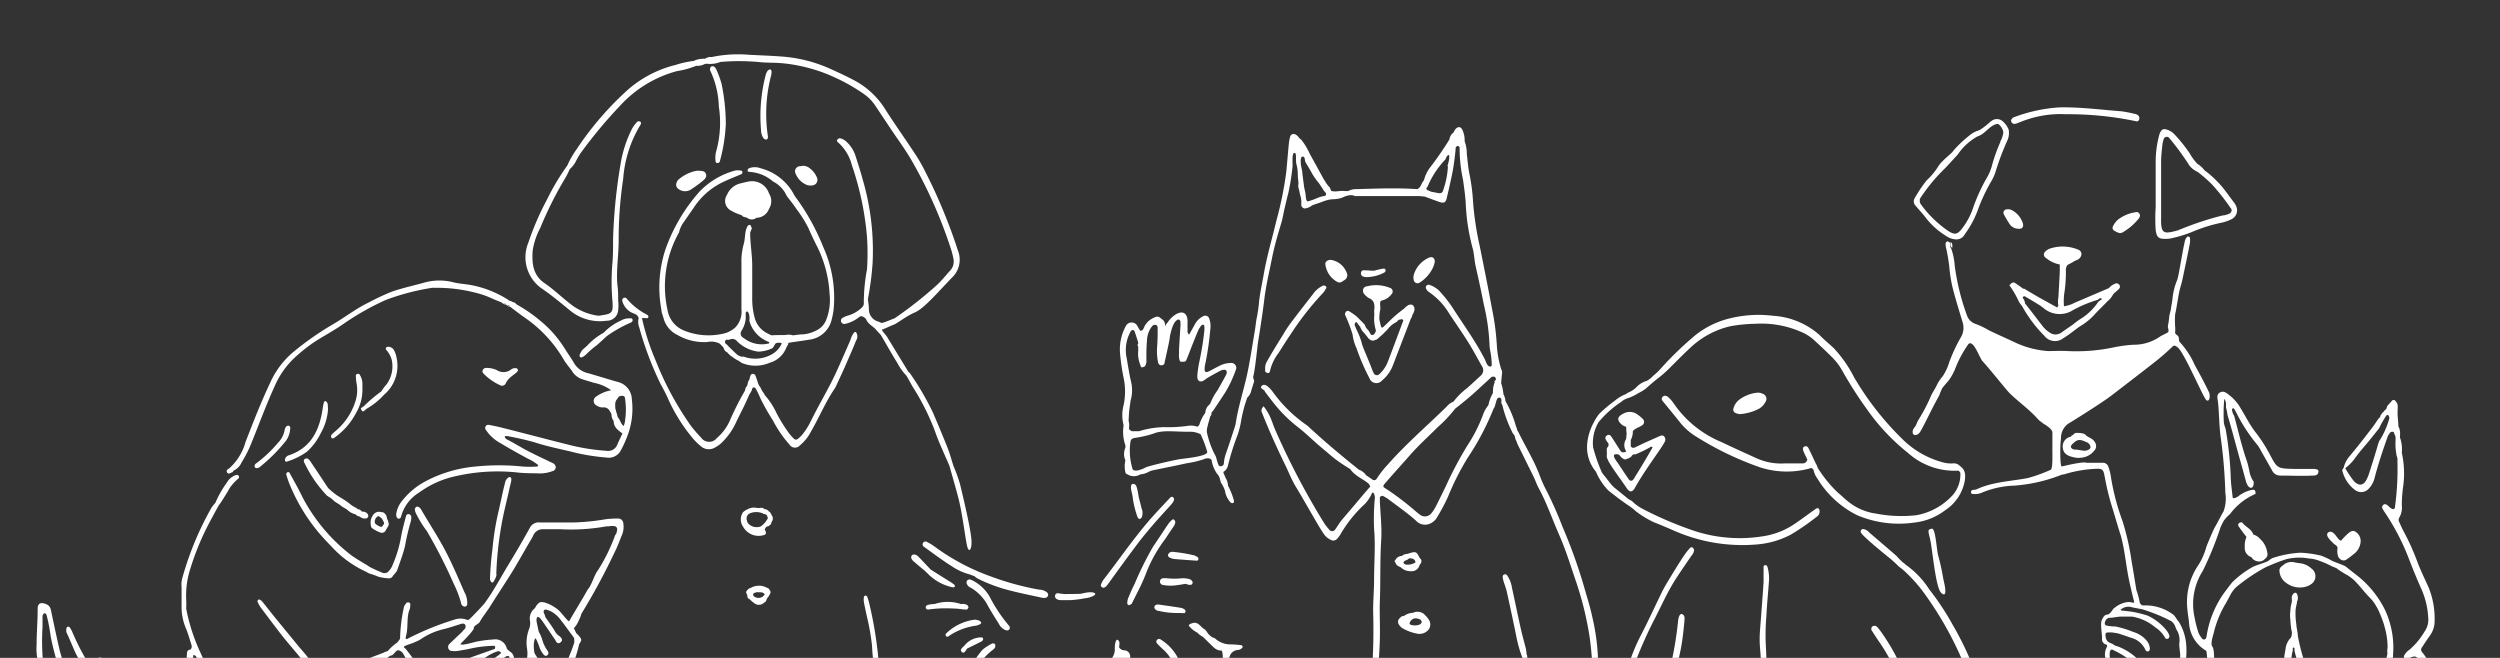 <svg id="背景" xmlns="http://www.w3.org/2000/svg" xmlns:xlink="http://www.w3.org/1999/xlink" viewBox="0 0 304 80"><rect x="0" y="0" width="304" height="80" fill="#333333" stroke="none"/><defs><style>.cls-1{fill:none;}.cls-2{clip-path:url(#clip-path);}.cls-3{fill:#fff;}</style><clipPath id="clip-path"><rect class="cls-1" width="304" height="80"/></clipPath></defs><g class="cls-2"><rect class="cls-1" x="3.72" y="3.86" width="307.2" height="201.65"/><path class="cls-3" d="M275.69,67.15a2.7,2.7,0,0,0-.87-1.62A1.63,1.63,0,0,0,274,65c-.21-.68-.93-.91-1.32-1.43,0-.07-.25-.07-.35,0a.3.3,0,0,0-.11.44c.3.44.63.86.95,1.28a2.71,2.71,0,0,0-.21,1.13l0,.23a1.14,1.14,0,0,0,.8,1.09,1.1,1.1,0,0,0,1.32.47c.11-.07.24-.11.31-.23A.69.69,0,0,0,275.69,67.15Z"/><path class="cls-3" d="M286.47,64.69c-.4-.3-.72,0-1,.23a7.83,7.83,0,0,0-.75.78c-.24.22-.68-.7-1-.9a.48.48,0,0,0-.59-.07c-.2.13-.2.39,0,.67s.28.33.43.49c.45.5.74.41.67.89s.11,1.08.25,1.11a.62.62,0,0,0,.93.09,6.64,6.64,0,0,0,.73-.55,2.06,2.06,0,0,0,.89-1.38A1.32,1.32,0,0,0,286.47,64.69Z"/><path class="cls-3" d="M294.52,79.3a.45.45,0,0,1,0-.59c.31-.48.62-.95.95-1.41a3,3,0,0,0,.58-1.82,10.06,10.06,0,0,0-.71-4c-.48-1.07-1-2.12-1.41-3.22a28.64,28.64,0,0,0-1.54-3.44c-.23-.42-.43-.86-.62-1.29a.56.56,0,0,1,0-.62,2.45,2.45,0,0,0,.29-1.5c0-.69.05-1.39.14-2.08a11.58,11.58,0,0,0-.14-4.27h0a4.29,4.29,0,0,0-.16-1.67,1.34,1.34,0,0,0-.07-.18.37.37,0,0,0,0-.23,1.79,1.79,0,0,0-.19-1.14h0c0-.4-.05-.8-.08-1.2s0-.76,0-1.14a.87.87,0,0,0-.23-.69c-.18-.25-.36-.23-.54,0a1.73,1.73,0,0,1-.26.28h0l-.21.26a.18.18,0,0,0-.07.15.52.52,0,0,1-.26.38,1.94,1.94,0,0,1-.23.27h0a.55.55,0,0,0-.18.22.31.31,0,0,0-.11.2.57.57,0,0,1-.24.33h0c-.29.42-.57.86-.89,1.26-.87,1.13-1.74,2.26-2.66,3.35a3.35,3.35,0,0,0-.69,1.37h0c-.06.1-.19.23-.17.32a4.15,4.15,0,0,0,1.6,2.42,1.23,1.23,0,0,0,1.64-.22,2.81,2.81,0,0,0,.68-1.24c.44-1.71,1-3.38,1.58-5a.8.8,0,0,1,.19-.35.28.28,0,0,0,.07-.19h0a.7.7,0,0,0,.21-.11l.27,0h0l.24.6h0l0,.43h0a7.21,7.21,0,0,0,.12,1.8,1.73,1.73,0,0,0,.11.37c0,.13,0,.26,0,.39a34.28,34.28,0,0,1-.29,5.45c0,.37-.23.46-.52.24s-.25-.24-.39-.34-.38-.26-.57,0-.06.33,0,.48a3.87,3.87,0,0,0,.21.34,28.18,28.18,0,0,1,2.89,5.52c.51,1.34,1.06,2.67,1.65,4a9.81,9.81,0,0,1,.76,3.28,2.5,2.5,0,0,1-.44,1.72A8.7,8.7,0,0,1,293,79a1.89,1.89,0,0,0-.68.77c-.06.14.09.39.24.37A2.16,2.16,0,0,0,293,80c.66-.25.72-.24,1.11.16a2.82,2.82,0,0,1,.75,1.5c.1.6.17,1.2.28,1.8a2.91,2.91,0,0,0,.22.6c0,.06.15.13.2.11s.25-.12.28-.22c.14-.49-.13-.93-.16-1.41A4.69,4.69,0,0,0,294.52,79.3Zm-4-28.35a9.92,9.92,0,0,1-1.22,2.71c-.08.21-.15.43-.21.65-.31,1.09-.66,2.16-1,3.23a4.8,4.8,0,0,1-.35.84c-.38.68-.89.72-1.47.17a13.38,13.38,0,0,1-1.09-1.61,6.09,6.09,0,0,0,1.3-1.38c.53-.73,1.14-1.39,1.7-2.08l1.12-1.4a10.43,10.43,0,0,1,.91-1.59C290.42,50.34,290.59,50.69,290.53,51Z"/><path class="cls-3" d="M285,69.68l-.29-.22Z"/><path class="cls-3" d="M279.83,68.51a2.45,2.45,0,0,1,1.25.63,1.15,1.15,0,0,1-.1,1.93,2.36,2.36,0,0,1-.58.27,2.76,2.76,0,0,1-2.44-.49,1.88,1.88,0,0,1-.78-1.56c.07-.34.27-.4.39-.51a1.55,1.55,0,0,1,1.52-.38C279.33,68.45,279.58,68.48,279.83,68.51Z"/><path class="cls-3" d="M290,74.13a12.25,12.25,0,0,0-3.44-4.2c-.06-.05-1-.77-1.26-1s-1.67-.64-1.84-.81a10.83,10.83,0,0,0-1.2-.55,13.54,13.54,0,0,0-2.51-.36,12.85,12.85,0,0,0-3.23.59,1.65,1.65,0,0,0-.62.35c-.26.23-1.48.53-2,.81a11.37,11.37,0,0,0-2.4,1.79c-.11.08-1.12,1.44-1.19,1.55a12.26,12.26,0,0,0-2,5.13.45.45,0,0,1-.17.3c-.18.09-.34,0-.44-.18a2.39,2.39,0,0,1-.39-.67,14.93,14.93,0,0,1-.44-1.75,7.53,7.53,0,0,1,1-5.73A40.63,40.63,0,0,0,270,64.17a7.19,7.19,0,0,1,.42-.86,4.31,4.31,0,0,1,.75-.8,7.59,7.59,0,0,1,3.1-2.45h0c0-.29,0-.55-.39-.5a4,4,0,0,0-1.32.52c-.3.16-.53.45-.88.49-.06,0-.11,0-.13,0a.17.17,0,0,1-.06-.11c-.08-.78-.2-1.55-.23-2.33a42.36,42.36,0,0,0-.63-6h0a4.11,4.11,0,0,1-.21-.74,20.63,20.63,0,0,1,.05-2.9c.36.54.14.89.24,1.19s.12.59.18.88c.44,1.44.82,2.91,1.22,4.36.33,1.21.68,2.41,1,3.62a2.5,2.5,0,0,0,.09.25c.15.38.42.61.63.5s.21-.44.23-.69h0a3.37,3.37,0,0,1-.54-1.31,10.92,10.92,0,0,0-.27-1.13c-.65-1.84-1.07-3.74-1.58-5.61h0a1.56,1.56,0,0,1-.26-.81c.1-.12.19-.11.29,0l.27.51h0a20.12,20.12,0,0,0,2.56,3.89,4.56,4.56,0,0,1,.4.67l1.35,2.38a1.08,1.08,0,0,0,1,.64c1.3,0,2.6.07,3.9,0,.3,0,.64,0,.73-.38s-.21-.43-.79-.43c-.73,0-1.47,0-2.21,0-2-.05-2-.07-2.9-1.76a18.31,18.31,0,0,0-1.84-2.83,13.7,13.7,0,0,1-.78-1.2c-.31-.52-.6-1.05-.92-1.57a5.25,5.25,0,0,0-1.24-1.49c-.37-.29-.77-.72-1.27-.45s-.29.77-.25,1.19c.16,1.55.13,3.1.38,4.65a61.06,61.06,0,0,1,.51,6.35,4.55,4.55,0,0,1-.23,2.31c-.08.06-.88,1.66-1,1.81s-.94,2.08-1.08,2.48a8.22,8.22,0,0,1-.92,2.13A8,8,0,0,0,266,74.22c.05.52.14,1,.19,1.54a4.18,4.18,0,0,0,2.1,3.38,6.58,6.58,0,0,1-.35,3.56,1.78,1.78,0,0,0,0,.89c0,.09.16.21.26.24s.24-.09.24-.23a3.2,3.2,0,0,1,.21-1.14c.09-.24.32-.36.5-.2a7.59,7.59,0,0,0,2.68,1.26c.62.2.65.27.68.93s.06,1.2.1,1.81a.13.13,0,0,0,.18.12c.08,0,.18-.07.2-.13a2.11,2.11,0,0,0,.1-.5c.06-.39.09-.78.17-1.15s.26-.59.72-.59l2.72,0c.37.12.75.22,1.12.36a3.47,3.47,0,0,0,3.12-.24,1.1,1.1,0,0,1,1.31-.06,1.11,1.11,0,0,0,.88.06,42.07,42.07,0,0,0,5.81-1.82c.12,0,.24-.11.36-.16A2.8,2.8,0,0,0,291,79.55,10.87,10.87,0,0,0,290,74.13Zm-12.61,9.09a1.13,1.13,0,0,1,.11-.32,6.51,6.51,0,0,0,1.17-3.14,4.84,4.84,0,0,1,.13-.64h0a2.09,2.09,0,0,1,0-.25c0-.11.07-.16.15-.11a.12.12,0,0,1,.06.1,2.26,2.26,0,0,1,0,.26,9.61,9.61,0,0,0,1.87,3.95C279.58,84.13,278.48,83.76,277.35,83.22Zm12.93-3.88a2.39,2.39,0,0,1-.35,1.11,2.56,2.56,0,0,1-1,.84l-.5.23-.54.21-.39.13c-.38.13-.76.25-1.13.4s-.84.31-1.27.44l-.48.15c-.45.13-.9.25-1.36.36a1.71,1.71,0,0,1-.43.06l-.27,0a1.19,1.19,0,0,1-.32-.1l-.18-.09a1.67,1.67,0,0,1-.35-.26,4.44,4.44,0,0,1-1-1.24,7.13,7.13,0,0,1-.47-1c-.07-.18-.14-.37-.2-.55a23.45,23.45,0,0,1-.67-2.75l0-.18c-.06-.33-.11-.66-.17-1l0-.09a.13.13,0,0,0,0-.06h0a8.81,8.81,0,0,1-.1-1.73,4.6,4.6,0,0,1,.16-.85s0-.25.06-.31a1.08,1.08,0,0,0-.07-.88c-.15-.2-.38-.1-.54.2s0,.61-.07.84a4.53,4.53,0,0,0-.17,1.08,3.58,3.58,0,0,0,0,1.06,9.91,9.91,0,0,0,.13,1.27,1.14,1.14,0,0,1,0,.72.45.45,0,0,1-.07.18l-.07.08a2.38,2.38,0,0,0-.57,1.21c0,.15-.05.3-.07.45s-.06.34-.08.51a4.82,4.82,0,0,1-.51,1.8,4.33,4.33,0,0,1-.65,1c-.16.18-.68.4-.81.56a3.77,3.77,0,0,1-1.6.17c-2.39-.1-4.09,0-4.9-2.65-.12,0,0-1.68-.27-2s0-1.15.15-1.69a12.42,12.42,0,0,1,1.43-3.54c.19-.33.37-.67.55-1a3.57,3.57,0,0,1,.78-1.06A22,22,0,0,1,275.46,69,24,24,0,0,1,278,68a6.65,6.65,0,0,1,2.74-.09,4.16,4.16,0,0,1,1.15.23,12.25,12.25,0,0,1,1.51.64c.29.18.68.24.84.41h0a12.24,12.24,0,0,0,1.29.8l0,0a7.59,7.59,0,0,1,.74.57c.69.69,1.21,1.42,1.89,2.11a4.38,4.38,0,0,1,.66.83c.09.14.17.28.25.43s.1.18.14.27.17.37.25.56.22.54.31.82a6.36,6.36,0,0,1,.19.62c.05.16.09.33.13.5a1.4,1.4,0,0,1,.06.28,8.45,8.45,0,0,1,.18,1.75C290.3,78.94,290.3,79.14,290.28,79.34Z"/><path class="cls-3" d="M215.1,70.76a5,5,0,0,0-.17-1.8.28.28,0,0,0-.25-.24c-.19,0-.23.13-.23.25,0,.6,0,1.21,0,1.81-.13,2-.28,3.89-.43,5.84a13.46,13.46,0,0,0,0,2.2,26.72,26.72,0,0,1,.06,4.29,19,19,0,0,0,.1,3.11,4,4,0,0,0-.2,1.92,43,43,0,0,1,0,4.68,10,10,0,0,0,.33,2.44.51.51,0,0,0,.15.21s.08.07.11.06a.46.46,0,0,0,.22-.11.94.94,0,0,0,.07-.75,27.15,27.15,0,0,1-.14-4c0-2.26,0-4.52,0-6.77h0a43.25,43.25,0,0,0,0-5.46,27.23,27.23,0,0,1,.07-3.5C214.86,73.52,215,72.14,215.1,70.76Z"/><path class="cls-3" d="M211.53,50.36a2.34,2.34,0,0,1-.49-.14.44.44,0,0,1-.26-.53,2,2,0,0,1,.69-1.07,4.38,4.38,0,0,1,2.14-.86,1.31,1.31,0,0,1,.75.13.65.65,0,0,1,.31,1,2,2,0,0,1-.79.82A6.06,6.06,0,0,1,211.53,50.36Z"/><path class="cls-3" d="M233.38,90.24c-.06-.56-.11-1.12-.19-1.68a28.62,28.62,0,0,0-.49-3.08,25.25,25.25,0,0,0-4-8.7,5.08,5.08,0,0,0-.41-.51.44.44,0,0,0-.58-.11.39.39,0,0,0-.06.58c.33.51.64,1,1,1.51a23.54,23.54,0,0,1,3.39,7.85,3.34,3.34,0,0,1,.12.63c.12,1,.2,2.08.34,3.11a11.81,11.81,0,0,1-.88,6.24h0a.8.8,0,0,1-.25.27,2.2,2.2,0,0,1-.26.27c-.28.08-.58.27-.54.43s.24.2.24.2a1,1,0,0,0,.82-.17.94.94,0,0,0,.57-.7h0a1.77,1.77,0,0,0,.58-1A16.25,16.25,0,0,0,233.38,90.24Z"/><path class="cls-3" d="M199.87,46.48l-.25.21Z"/><path class="cls-3" d="M241.8,87c-.5-1.92-1.16-3.81-1.79-5.7A37.07,37.07,0,0,0,237.46,76a32,32,0,0,0-2.87-4.34,10.71,10.71,0,0,0-2.87-3,1.59,1.59,0,0,0-.29-.24,8.57,8.57,0,0,1-.8-.8c-.29-.27-2.22-1.92-3.33-2.87a1.13,1.13,0,0,0-.77-.42.32.32,0,0,0-.22.12c0,.06-.09.17-.06.23a1.64,1.64,0,0,0,.29.4c1.14,1.13,3.06,2.63,3.36,2.89s.31.26.51.45.45.43.45.43h0c.06.06.41.32.52.41h0a18.45,18.45,0,0,1,2.84,3.21A41.92,41.92,0,0,1,238.49,80c.34.75.66,1.51.93,2.29.46,1.31.83,2.65,1.3,4a17.38,17.38,0,0,1,.81,5.25,20.2,20.2,0,0,1-.25,3.64,8.38,8.38,0,0,1-2.53,5.15,6.53,6.53,0,0,1-1.18,1c-.34.16-.68.17-.67.4a.42.42,0,0,0,.31.38c.44.19,1.29-.54,1.66-.88a9.14,9.14,0,0,0,3-5.19c.19-1.07.22-2.15.34-3.23A16,16,0,0,0,241.8,87Z"/><path class="cls-3" d="M200.59,62.49l-.19-.18Z"/><path class="cls-3" d="M197.05,60l-.28-.29Z"/><path class="cls-3" d="M196.79,59.73l-.28-.27Z"/><path class="cls-3" d="M196.51,59.47l-.27-.25Z"/><path class="cls-3" d="M196.23,59.21,196,59Z"/><path class="cls-3" d="M194.73,58.44l.21.26Z"/><path class="cls-3" d="M194.41,57.9l.26.39Z"/><path class="cls-3" d="M238.52,56.82l-.27-.23a1,1,0,0,0-.85-.23,4.17,4.17,0,0,1-1.4-.21,10.94,10.94,0,0,1-4.57-2.66,35.62,35.62,0,0,1-6-7.66A15.21,15.21,0,0,0,223,42.35c-.56-.54-1.16-1-1.72-1.59a9.38,9.38,0,0,0-5.66-2.36,14.58,14.58,0,0,0-5.18.29,10.83,10.83,0,0,0-4.2,2,40.72,40.72,0,0,0-4.3,4.14,6.94,6.94,0,0,1-.92.87,2.68,2.68,0,0,1-.79.62,2.73,2.73,0,0,0-1.25.77c-.65.63-1,.56-1.24.82a4.84,4.84,0,0,0-1.41.84,17.66,17.66,0,0,0-1.86,1.57,5.44,5.44,0,0,0-.64,1A6.69,6.69,0,0,0,193,54a4.6,4.6,0,0,0,1.07,3.36,7.26,7.26,0,0,0,1.41,2.18c0,.07,1.15.91,1.24,1l1.05.76a7.59,7.59,0,0,1,.78.55,2,2,0,0,1,.26.23,11.64,11.64,0,0,0,2.31,1.43c.81.31,1.61.66,2.4,1a20.63,20.63,0,0,0,10.28,1.68A10.6,10.6,0,0,0,217.78,65a28.91,28.91,0,0,0,3.1-2.14.75.75,0,0,0,.38-.65.52.52,0,0,0-.1-.35c-.08-.11-.23-.07-.34,0-.85.6-1.68,1.22-2.54,1.81a9.3,9.3,0,0,1-3.84,1.53,17.76,17.76,0,0,1-8.22-.58,44.22,44.22,0,0,1-6.57-2.79h0a6.42,6.42,0,0,1-.79-.53c-.09-.06-.4-.37-.48-.41s-.46-.24-.56-.37l-1.57-1.27h0A3,3,0,0,0,196,59c-.08-.09-.79-1-.84-1.07s-.41-.47-.44-.64a19.23,19.23,0,0,1-1-2.9,5,5,0,0,1,.66-3.05,12.55,12.55,0,0,1,2.76-2.47,2.13,2.13,0,0,1,.9-.48,6.22,6.22,0,0,0,1.16-.57,6.54,6.54,0,0,0,.94-.57c.22-.21,1.13-1,1.55-1.31a14.4,14.4,0,0,0,1.49-1.34c.77-.76,1.52-1.54,2.32-2.27a10.52,10.52,0,0,1,5-2.68,19.65,19.65,0,0,1,3-.28,12,12,0,0,1,5.33.91,5.63,5.63,0,0,1,1.68,1c.76.7,1.52,1.41,2.26,2.15a7.2,7.2,0,0,1,1.19,1.54,48.34,48.34,0,0,0,3.07,4.81,25.23,25.23,0,0,0,5,5.31,8.46,8.46,0,0,0,6.1,2.14h0a.53.53,0,0,1,.25.28v0h0a3.83,3.83,0,0,1-.89,2.65,7.85,7.85,0,0,1-4.46,2.49,16.22,16.22,0,0,1-4.92-.2A6.79,6.79,0,0,1,224.75,61c-.44-.34-.84-.75-1.28-1.11a15.75,15.75,0,0,1-2.44-3h0a1.93,1.93,0,0,0-.19-.47l-.05-.08c-.28-.58-.54-1.17-.83-1.75-.09-.19-.21-.39-.49-.31s-.28.32-.14.66.29.62.44.93h0a.55.55,0,0,1-.53.48c-.74,0-1.48,0-2.22,0a7.19,7.19,0,0,1-3.54-.68c-1.38-.63-2.77-1.25-4.14-1.91a13.1,13.1,0,0,1-5.8-4.68,5,5,0,0,0-.4-.51l-.28-.28a1,1,0,0,0-.22-.13.41.41,0,0,0-.48.11.35.35,0,0,0,0,.47c.77.94,1.54,1.88,2.3,2.83A7.62,7.62,0,0,0,206,52.93a38.11,38.11,0,0,0,8,3.89,10.51,10.51,0,0,0,6.28.08h0v0a1.18,1.18,0,0,1,.25.25h0A2.56,2.56,0,0,0,221,58.2a11.83,11.83,0,0,0,4.81,4.44,13,13,0,0,0,7,.9,7.46,7.46,0,0,0,3.7-1.48,5.4,5.4,0,0,0,2.42-3.68C239,57.81,239,57.25,238.52,56.82Z"/><polygon class="cls-3" points="194.95 50.87 194.95 50.87 194.94 50.88 194.95 50.87"/><polygon class="cls-3" points="195.21 50.61 195.21 50.61 195.2 50.61 195.21 50.61"/><path class="cls-3" d="M195.46,58.41h0Z"/><path class="cls-3" d="M201.22,46.17h0Z"/><path class="cls-3" d="M196.77,60.53h0l0,0Z"/><path class="cls-3" d="M202.4,53.12c-.15-.22-.38-.18-.59-.09l-1.9.85c-.4.18-.78.39-1.18.56a.35.35,0,0,1-.43-.19c0-.25,0-.51,0-.77a.32.32,0,0,0,.09-.17,2.15,2.15,0,0,0,.16-.88c.28-.35.73-.44,1.08-.68a.5.5,0,0,0,.09-.85,4.65,4.65,0,0,0-.59-.49,1.57,1.57,0,0,0-1.7-.13c-.81.39-.87.83-.14,1.42a2.4,2.4,0,0,0,.46.21c0,.26,0,.51.05.77l-.06.7a1.35,1.35,0,0,0,0,1.49h0v.05c-.25.1-.51.16-.69-.1l-.64-1c-.19-.29-.36-.58-.57-.85a.33.33,0,0,0-.46,0,.34.34,0,0,0-.13.45,2.9,2.9,0,0,0,.2.33.44.44,0,0,1,.08.58c-.27.24-.08.5-.15,1.09s1.46,2.49,2.47,4c.31.45.63.43.9,0,.93-1.67,2.05-3.22,3.13-4.8.17-.25.33-.51.48-.77A.6.6,0,0,0,202.4,53.12Zm-3.74,5.12c-.18.29-.45.3-.63,0-.44-.63-.86-1.28-1.29-1.92h0a6.18,6.18,0,0,1-.36-.53c-.11-.21-.29-.53.13-.56s.49.24.64.38.45.37.68.18l.25-.08a2.68,2.68,0,0,0,.28-.18v0a.62.62,0,0,1,.16-.2.27.27,0,0,1,.23-.08h.13a17,17,0,0,0,1.77-.86.22.22,0,0,1,.31,0C200.19,55.76,199.43,57,198.66,58.24Z"/><path class="cls-3" d="M209,100c.37-.5.37-.5,0-1h0a.7.7,0,0,1-.26-.28h0a5.46,5.46,0,0,0-2.33-1.56h0v0a.87.87,0,0,1-.31-.23,2,2,0,0,0-1.58-.41c-.14,0-.31-.12-.47-.19a2.18,2.18,0,0,0-.62-.82c-.51-.54-1-1.08-1.52-1.61a3.46,3.46,0,0,1-.83-3.72c.47-1.4.9-2.81,1.35-4.21a50.82,50.82,0,0,0,2-7.28c.18-1,.29-2.06.39-3.09,0-.32.14-.73-.27-.92-.24-.11-.45.26-.5.89A42.44,42.44,0,0,1,201.63,86c-.51,1.47-1,3-1.43,4.46A3.51,3.51,0,0,0,201,94c.89,1,1.82,2,2.78,2.92a.77.77,0,0,1,0,1,6.24,6.24,0,0,0-1.86,3.38h0l0,0a1.62,1.62,0,0,0-.24.73h0a12.74,12.74,0,0,1-1.75-1.35A28.85,28.85,0,0,1,197.62,98a4.59,4.59,0,0,1-1.17-3.22,68.65,68.65,0,0,1,.41-6.88,14.54,14.54,0,0,1,.55-3.07A53.37,53.37,0,0,1,201,75.65c.95-1.8,1.75-3.69,2.87-5.4.59-.9,1.21-1.8,1.82-2.69a1.1,1.1,0,0,0,.31-.69.54.54,0,0,0-.2-.3.27.27,0,0,0-.23,0,7.17,7.17,0,0,0-.74.91c-.68,1-1.35,2.12-2,3.19-.31.52-.6,1-.87,1.6-.82,1.67-1.59,3.38-2.44,5a22.6,22.6,0,0,0-1.56,3.86c-.16.53-.33,1.08-.53,1.6a21.38,21.38,0,0,0-1.25,5c-.19,1.33-.17,2.68-.34,4a23.17,23.17,0,0,0-.09,3.63,4.63,4.63,0,0,0,1.08,2.87c.42.5.84,1,1.22,1.53a11.48,11.48,0,0,0,3.68,3.25h0a1.44,1.44,0,0,0,.21.84h0a.24.24,0,0,0,0,.2,5,5,0,0,0,4.29,4.37,1.09,1.09,0,0,0,.94-1.81.4.4,0,0,0-.06-.22.57.57,0,0,1,.4-.54,2.44,2.44,0,0,0,.41-.24.64.64,0,0,0,.36-.85c-.19-.55-.42-1.1-.62-1.62.25-.31.58-.3.84-.44a.67.67,0,0,0,.36-1c-.06-.15-.15-.3-.23-.46C208.18,100.53,208.18,100.53,209,100Zm-.79-.47h-1.82c-.22,0-.44,0-.65,0s-.54,0-.62.33.11.44.45.53.6.11.89.21a2.34,2.34,0,0,1,1.39,1.28.29.29,0,0,1-.17.42,1.41,1.41,0,0,1-1.14,0c-.28-.12-.55-.27-.82-.41a1.39,1.39,0,0,0-.75-.15.4.4,0,0,0-.38.3.4.4,0,0,0,.16.46c.3.17.63.28.94.44a2.73,2.73,0,0,1,1.75,2.38l-1,.08-1.71-1.19a.38.38,0,0,0-.48,0,.4.4,0,0,0,0,.58,10,10,0,0,0,1,.87c.4.33.82.64,1.23,1,.2.1.14.37.31.5h0c0,.2,0,.45-.18.57a.78.78,0,0,1-.48.08,3.49,3.49,0,0,1-2-1.24,3.73,3.73,0,0,1-1.31-3.07c.28-.4.28-.41-.13-.79a.83.83,0,0,1,0-1h0a13.65,13.65,0,0,1,1.6-3.08l0,0a.56.56,0,0,1,.35-.27c.51-.39,1-.79,1.72-.47a12.17,12.17,0,0,0,2,1.26v0C208.36,99.14,208.35,99.31,208.17,99.49Z"/><path class="cls-3" d="M185.64,79.61l-.54.32a15.8,15.8,0,0,1-.73-2.61c-.36-1.77-.74-3.55-1.13-5.32-.1-.46-.28-.9-.42-1.36a2.75,2.75,0,0,1-.09-.5.27.27,0,0,1,.2-.29.29.29,0,0,1,.34.12,3.5,3.5,0,0,1,.57,1.43c.38,1.73.73,3.46,1.12,5.19.17.76.39,1.5.58,2.26A6.59,6.59,0,0,1,185.64,79.61Z"/><path class="cls-3" d="M138.91,62.63a1.37,1.37,0,0,0-.1-.82c-.13-.59-.19-.74-.33-1.32-.07-.34-.1-.69-.19-1s-.11-.62-.51-.65c-.23,0-.31.29-.22.76.05.25.12.5.16.76a11.27,11.27,0,0,0,.62,2.56C138.53,63.25,138.86,63.1,138.91,62.63Z"/><path class="cls-3" d="M144.6,76.13a3,3,0,0,0,1,.8,2.34,2.34,0,0,0,.67.51c.14.12.66.66.81.79.43.39.78.92,1.47.87a.87.87,0,0,1,.07.17,2.43,2.43,0,0,1,.06.81c0,.71.35,1.44.34,2.15l0,.52a6.43,6.43,0,0,0,0,3c.15.85,0,2.27.13,3.06a19.58,19.58,0,0,1,.13,2.3c-.17,2.2-.83,2.64-.82,4.84a1.22,1.22,0,0,0,.24.85h0a1.15,1.15,0,0,0,.8.59,7.4,7.4,0,0,0,2.56.29c.91,0,1.82-.13,2.72-.11a120.5,120.5,0,0,0,12.17-.23h0c.12,0,.27,0,.36-.07.34-.24.38-.43.24-.75s-.37-.3-.64-.24l-.24.08h0c-2.45.33-4.92.19-7.39.29a60.7,60.7,0,0,0-6.74.13,7.49,7.49,0,0,1-1.16,0,4.67,4.67,0,0,1-1.53-.29.8.8,0,0,1-.6-.76c0-.43.33-.84.34-1.27a27.79,27.79,0,0,0,.29-3.26c.22-2.34-.47-7.49-.33-7.66,0-.4,0-.8.05-1.2.37-.61-.12-1.29-.15-1.95s.31-1.32,1.18-1.37a.69.69,0,0,0,.34-.17.21.21,0,0,0,0-.39,10.86,10.86,0,0,0-1.27-.1,2.8,2.8,0,0,1-1.78-.58,1,1,0,0,0-.48-.27,2,2,0,0,1-.57-.51c-.07-.1-.31-.5-.49-.53h0c-.5-.39-.74-.89-1.37-.7S144.6,76.13,144.6,76.13Z"/><path class="cls-3" d="M141.59,40.24l.22,0c0,.33,0,.66,0,1,0,.16-.07.39-.25.38s-.15-.24-.12-.38C141.45,40.89,141.52,40.56,141.59,40.24Z"/><path class="cls-3" d="M146.61,50.39l.17-.31Z"/><path class="cls-3" d="M173.65,75.22a2.43,2.43,0,0,0-.24-.3,3.44,3.44,0,0,1-.27-.27h0a1.27,1.27,0,0,0-1.33-.13,2,2,0,0,0-1.12.4.48.48,0,0,0-.18,0c-.59.38-.67.8-.23,1.25a1.13,1.13,0,0,0,.29.24,5.52,5.52,0,0,0,1.82.65,1.41,1.41,0,0,0,1.38-.57A1.09,1.09,0,0,0,173.65,75.22Zm-1,.72a1.63,1.63,0,0,1-1,.06c-.32-.07-.33-.24,0-.63a1.71,1.71,0,0,1,.33-.17,1.3,1.3,0,0,1,.73.14.45.45,0,0,1,.17.32A.4.4,0,0,1,172.61,75.94Z"/><path class="cls-3" d="M172.64,67.86h0c-.4-.81-.47-.83-1.34-.56h0l-.19.06a1,1,0,0,0-.66.26.23.23,0,0,0-.14,0,.89.89,0,0,0-.63.48q-.19.15,0,.3a.77.77,0,0,0,.57.53h0l.24.19a1.71,1.71,0,0,0,1.07.34,1,1,0,0,0,1.06-.74C172.82,68.44,173,68.15,172.64,67.86Zm-1.74.78c-.32-.14-.3-.3,0-.49a.48.48,0,0,0,.2-.07,2.61,2.61,0,0,0,.27-.19v0c.36,0,.68.06.76.49A1.69,1.69,0,0,1,170.9,68.64Z"/><path class="cls-3" d="M153.84,44.85a1.6,1.6,0,0,1,.23-.91c.24-.41.47-.83.72-1.24q.6-1,1.23-2a14.84,14.84,0,0,1,.92-1.41c.89-1.18,1.79-2.34,2.7-3.5a3,3,0,0,1,1.27-1.07c.09,0,.24,0,.33.12s.06.18,0,.24a2.7,2.7,0,0,1-.35.53,35.76,35.76,0,0,0-4,5.12c-.49.71-.94,1.45-1.41,2.18a5.65,5.65,0,0,0-1.05,2.21.25.25,0,0,1-.26.24.38.38,0,0,1-.35-.32C153.85,45,153.85,44.89,153.84,44.85Z"/><path class="cls-3" d="M161.82,31.6a2.46,2.46,0,0,1,2,1.74.69.69,0,0,1-.39.75c-.25.17-.47.37-.82.19a2.83,2.83,0,0,1-1.45-2.18C161.14,31.82,161.45,31.59,161.82,31.6Z"/><path class="cls-3" d="M174.47,31.83a3.65,3.65,0,0,1-.17.6,4.39,4.39,0,0,1-1.66,1.93.47.47,0,0,1-.74-.38,1.25,1.25,0,0,1,0-.51,3.29,3.29,0,0,1,1.9-2.15C174.16,31.17,174.47,31.35,174.47,31.83Z"/><path class="cls-3" d="M168.48,32.86c0-.24-.26-.2-.42-.17-.34.06-.67.15-1,.23h0c-.42,0-.84-.06-1.26-.05-.19,0-.29.16-.31.34a.4.4,0,0,0,.25.41,1.45,1.45,0,0,0,.62.07,4.64,4.64,0,0,0,1.83-.48C168.35,33.15,168.51,33.05,168.48,32.86Z"/><polygon class="cls-3" points="168.43 39.47 168.44 39.46 168.44 39.45 168.43 39.47"/><path class="cls-3" d="M171.22,37.12a2.32,2.32,0,0,0-.48.41h0A15.41,15.41,0,0,0,169,39h0a3.19,3.19,0,0,0-.26.26h0c-.09.08-.47.46-.55.52s-.15.08-.23,0a9.66,9.66,0,0,1-.24-1c0-.27.06-.89.07-.92.19-.5-.18-1.22.25-1.32a2,2,0,0,0,1.14-.73.47.47,0,0,0-.2-.82,4.48,4.48,0,0,0-2.4-.25c-.33.08-.76.07-.83.49s.22.63.48.86a1,1,0,0,0,.21.15c.64.25.74.76.68,1.36a2.76,2.76,0,0,0,0,.64,4.87,4.87,0,0,0,.19,1.94c0,.16-.15.36-.18.41a.28.28,0,0,1-.49,0,2.78,2.78,0,0,0-.29-.48h0a1.25,1.25,0,0,1-.26-.3c-.06-.11-.11-.35-.27-.47h0c-.08-.1-.69-.7-.78-.78h0a1.21,1.21,0,0,0-.24-.21,8.46,8.46,0,0,0-.73-.49.3.3,0,0,0-.44.1c-.06.1-.11.27-.06.34a21,21,0,0,1,.9,2.35h0a5.8,5.8,0,0,0,.5,1.74A25.7,25.7,0,0,0,166.53,46a.89.89,0,0,0,1.51.28,4.45,4.45,0,0,0,1.3-1.76c.74-1.93,1.49-3.87,2.23-5.81h0c.16-.13.1-.36.24-.51a2.07,2.07,0,0,0,.18-.47C172.06,37.17,171.69,36.88,171.22,37.12Zm-.63,2c-.61,1.63-1.21,3.25-1.83,4.87a4.05,4.05,0,0,1-1,1.48.43.43,0,0,1-.74-.15,1.63,1.63,0,0,1-.11-.23c-.53-1.42-1.21-2.87-1.3-3.3a8.39,8.39,0,0,0-.59-1.57,3.67,3.67,0,0,1-.21-.51.39.39,0,0,1,0-.47c.15-.17.19,0,.26.08l.33.43a2.62,2.62,0,0,0,.24.47c.11.11.65.76.7.85s.14.14.29.26a.58.58,0,0,0,.61,0,.32.32,0,0,0,.21-.08,1.64,1.64,0,0,0,.25-.21c.17-.16.39-.33.52-.47s.41-.4.55-.57a3.68,3.68,0,0,1,.48-.49,2.72,2.72,0,0,1,.49-.31c.14-.07.19-.17.29-.26s.16-.06.25-.09.33-.09.36.16A.17.17,0,0,1,170.59,39.12Z"/><path class="cls-3" d="M165.05,38.43l-.24-.21Z"/><path class="cls-3" d="M167.67,41l-.25.21Z"/><path class="cls-3" d="M164.81,39.91l.16.31Z"/><path class="cls-3" d="M193.76,92a40.18,40.18,0,0,0,.61-4.63,24.89,24.89,0,0,0,.14-3.76c-.07-1.29-.18-2.59-.21-3.89a26.24,26.24,0,0,0-.63-4.49c-.29-1.4-.73-2.75-1.12-4.13a63.39,63.39,0,0,0-2.53-7,48.66,48.66,0,0,0-2-4.51,13.27,13.27,0,0,1-.7-1.53c-.72-2-1.82-3.73-2.72-5.59h0c-.16-.15-.11-.4-.24-.57a13,13,0,0,0-1.29-3.11,2,2,0,0,0-.25-.84,6.19,6.19,0,0,0-.2-1.1.45.45,0,0,0-.07-.18c0-.42.06-.85.1-1.28a.71.71,0,0,0-.1-.49,12.17,12.17,0,0,1-.54-3,30.19,30.19,0,0,0-.56-4.24c-.48-2.6-1-5.19-1.52-7.77a36.53,36.53,0,0,1-.81-5.39,23.43,23.43,0,0,0-.41-3.22c-.19-.84-.24-1.71-.35-2.57a4.25,4.25,0,0,0-.26-1.53,3,3,0,0,0-.27-1.38c-.18-.4-.5-.45-.82-.13a2.69,2.69,0,0,0-.26.44,1.25,1.25,0,0,0-.5.85,41.18,41.18,0,0,1-2.4,3.47,4.22,4.22,0,0,0-.7,1.5c-.32.32-.34.86-.81,1.07-2.46-.17-4.93-.07-7.4,0a2.07,2.07,0,0,0-1,.23h0l-.47,0c-.52-.07-1,.13-1.56,0-.14-.12-.09-.3-.26-.49a3,3,0,0,1-.54-.74.64.64,0,0,0-.1-.13l-1.77-3.22a7.65,7.65,0,0,0-1-1.65L158,16.8a1.82,1.82,0,0,0-.35-.38c-.38-.24-.69-.14-.79.28a5.34,5.34,0,0,0-.15.89c-.1,1.08-.19,2.16-.29,3.24a43.25,43.25,0,0,1-1.21,6c-.53,2.23-1.19,4.44-1.57,6.7-.18,1-.4,2-.53,3.07a18.24,18.24,0,0,1-.26,1.93c-.13.54-.16,1.11-.26,1.66-.27,1.62-.52,3.25-.84,4.86-.42,2.12-1.14,4.18-1.47,6.33a4.7,4.7,0,0,1-.24.87c-.32,1-.65,2-1,3a4.52,4.52,0,0,0-.21,1c0,.28-.13.44-.46.45s-.42-1.22-.67-1.45a11.32,11.32,0,0,1-.93-2.63,1.72,1.72,0,0,1,.06-.74c.06-.29.15-.58.23-.86s.08-.4.23-.55a.19.19,0,0,0,0-.16.73.73,0,0,1,.23-.37h0c.5-.75,1-1.49,1.5-2.27a14.75,14.75,0,0,0,1.26-2.7.6.6,0,0,0-.65-.83,3.1,3.1,0,0,0-1.37.36c-.43.21-.84.45-1.27.66s-.55,0-.5-.41c0-.26.08-.51.13-.77a37.73,37.73,0,0,0,.56-4,2.62,2.62,0,0,0-.15-1.27.5.5,0,0,0-.75-.24,2.26,2.26,0,0,0-1,1l-.68,1.22c-.3-.25-.17-.52-.19-.75s0-.7,0-1c-.09-.92-.63-1.18-1.44-.71a3.32,3.32,0,0,0-1,1,1.17,1.17,0,0,0-.32.6,1,1,0,0,0-.16-.85c-.67-.58-.71-.58-1.33-.27a2.21,2.21,0,0,0-1,1c-.11.2-.13.51-.51.51-.1-.17-.22-.34-.32-.53a.79.79,0,0,0-1.45,0A5.87,5.87,0,0,0,136.2,43a26.36,26.36,0,0,0,.43,2.94,8,8,0,0,1,0,3.33,4.76,4.76,0,0,0,0,2.43,5.13,5.13,0,0,0,.22,2.46h0v.28a1.86,1.86,0,0,0,0,1.53h0a3.13,3.13,0,0,0,0,1.46h0a.3.3,0,0,0,.25.25,1.48,1.48,0,0,0,1.57,0h0a2.26,2.26,0,0,0,1.11-.37l.07,0a.34.34,0,0,0,.11-.07c1.46-.31,2.93-.59,4.4-.92a11.71,11.71,0,0,0,2-.47c.46-.22,1-.14,1,.26a3.88,3.88,0,0,0,.66,1.53c.32.29.33.8.47,1.09a3.75,3.75,0,0,1,.46.92,2.65,2.65,0,0,0,.64,1.39.31.31,0,0,0,.34.13c.16-.05.13-.25.1-.34a8.08,8.08,0,0,0-.7-1.76,2.07,2.07,0,0,0-.32-1c0-.13-.37-.66-.19-.72a1.22,1.22,0,0,0,.51-.78,30.67,30.67,0,0,1,1.17-3.71,10,10,0,0,0,.41-1.63,16.73,16.73,0,0,1,.76-2.88,1.66,1.66,0,0,0,.42-.62q.18-.63.39-1.26c.09-.32-.16-.42-.07-.75.21-.75.52-3.82.55-4,.29-1.79.57-3.59.79-5.4.2-1.63.59-3.24.91-4.85s.72-2.95,1.16-4.4c.16-.54.24-1.11.37-1.65s.29-1.27.46-1.9a28.84,28.84,0,0,0,.53-3.33h0c0-.55-.09-1.58.22-1.6s.12.82.24,1.37a4.53,4.53,0,0,1,.17,1.3c0,.36.12,1,.07,1.18a1.2,1.2,0,0,0,.07.59c.05.13.11.62.21.88a2.73,2.73,0,0,1,.07.94.47.47,0,0,0,.48.5,2.21,2.21,0,0,0,.64-.23,1.52,1.52,0,0,1,.54-.27l.73-.25a7.49,7.49,0,0,1,.75-.26,3.61,3.61,0,0,1,.89-.12,3.37,3.37,0,0,0,.88-.16c.3-.12,1-.51,1.63-.22a.26.26,0,0,0,.19,0h7.57l.7.06c.6.22,1.2.45,1.81.66s.77,0,.88-.46c.27-1.13.53-2.26.75-3.41.14-.76.28-2,.31-2.3s0-.47.11-.56.31-.16.4.13a.71.71,0,0,1,0,.15,18.06,18.06,0,0,0,.41,3.73c.14,1,.29,2,.34,3a24.52,24.52,0,0,0,.84,5.37c.19.71.2,1.45.36,2.17.35,1.56.7,3.12,1,4.69a25.09,25.09,0,0,1,.68,4.73,5.67,5.67,0,0,0,.15,1.16,11.52,11.52,0,0,1,.13,1.4c0,.19-.17.3-.4.14s-.33-.59-.47-.86c-1.16-2.24-2.65-4.27-4-6.38a14.53,14.53,0,0,0-1.29-1.64,3,3,0,0,0-1.49-1,.42.42,0,0,0-.33.15.43.43,0,0,0,0,.35,1,1,0,0,0,.34.39,8.39,8.39,0,0,1,2.47,2.63c.79,1.19,1.61,2.37,2.37,3.58.57.92,1.07,1.88,1.61,2.82a.86.86,0,0,1-.19,1.17c-.54.5-1.07,1-1.63,1.49a8.84,8.84,0,0,0-1.65,1.64,2,2,0,0,0-.83.61c-2.38,2.33-4.91,4.5-7.12,7a12.68,12.68,0,0,0-1.43,1.83.36.36,0,0,1-.52,0c-.19-.14-.32-.21-.43-.3s-.26-.13-.35-.26a.78.78,0,0,0-.26-.28,1.62,1.62,0,0,0-.55-.32c-2.07-1.66-4.11-3.36-6.06-5.17a3.9,3.9,0,0,0-.51-.4,17,17,0,0,1-3.69-3.6c-.26-.35-1-1.44-1.5-1.08s.39.54.3.72c.28.38.56.76.86,1.13a17.23,17.23,0,0,0,2.9,3c.94.71,1.78,1.51,2.65,2.29l2,1.69a21.85,21.85,0,0,0,2,1.35c.54.88,2,1.4,2.33,1.9,0,.08.08.14.11.21l0,0c-.06,0-2.35,2.77-3.37,3.94-.34.39-.6.85-.9,1.27a.44.44,0,0,1-.76,0,5.58,5.58,0,0,1-.63-.82,91.63,91.63,0,0,1-6-11.48c-.12-.28-.2-.57-.32-.85a6.26,6.26,0,0,0-1-1.81h0l0,0a.73.73,0,0,0-.27.6c.87,2.22,1.85,4.39,2.89,6.53.44.9.79,1.83,1.32,2.69.85,1.41,1.66,2.85,2.49,4.27.28.48.59,1,.89,1.44a2,2,0,0,0,.78.67.63.63,0,0,0,.91-.19,2.45,2.45,0,0,0,.31-.41,15.72,15.72,0,0,1,3-3.74,4.84,4.84,0,0,0,.88-1.35c.19-.09.28.19.33.57a26.89,26.89,0,0,0-.1,3.84c.18,2,0,4.07,0,6.11,0,1.39-.14,2.77-.11,4.16a70.93,70.93,0,0,1-.34,9.22c-.16,1.52,0,3-.06,4.55a1.27,1.27,0,0,0,.15.49c0,.91-.11,1.83-.07,2.74,0,1.12.17,2.24.28,3.37a.89.89,0,0,0,.32.69.45.45,0,0,0,.35.1.44.44,0,0,0,.33-.36.53.53,0,0,0,0-.25,22.66,22.66,0,0,1-.44-4.79c0-1.47-.22-5-.23-5.19.06-.61.13-1.21.17-1.81.14-2.25.38-4.48.36-6.74,0-1.25-.06-2.51,0-3.76.08-2.42,0-4.85.16-7.27.08-1.55-.1-3.11-.17-4.66,0-.18,0-.36,0-.53h0c.12,0,.27-.15.34-.11a4.66,4.66,0,0,1,.77.47c1.11.84,2.25,1.62,3.28,2.55a1.49,1.49,0,0,0,1.91.26,1.85,1.85,0,0,0,.7-.74,23.2,23.2,0,0,0,1.28-2.41,31.69,31.69,0,0,1,2.47-4.86,31.67,31.67,0,0,0,3.07-5.85c.32-.38.28-1.42.71-1.36s.15.58.29.78a.2.2,0,0,0,.06.07A15.39,15.39,0,0,0,184,52.77c.23.14.19.41.29.6a.18.18,0,0,0,.06.16c.08.2.15.41.24.6L186.5,58c.21.43.35.89.58,1.31,1,1.83,1.67,3.81,2.51,5.72.77,1.74,1.34,3.58,1.95,5.38a39.87,39.87,0,0,1,1.78,7.2c.24,1.72.32,3.46.43,5.19a21.07,21.07,0,0,1,0,3.64,39.61,39.61,0,0,1-.71,5.42,4,4,0,0,0-.09.77.91.91,0,0,1-.71.28l-1.29-.1a13.46,13.46,0,0,0-4.25,0c-.31.06-.48-.08-.5-.43,0-.51-.05-1-.05-1.55,0-.78,0-1.55,0-2.33h0a5.23,5.23,0,0,0,0-1.85,8.21,8.21,0,0,0-.21-2.88.09.09,0,0,0,0-.05l0-1.5c-.31-.69.06-1.46-.22-2.16,0-.15,0-.29-.05-.44-.33-.15-.6-.19-.54.32l.05.47c.33,1.21-.09,2.47.23,3.68,0,.25,0,.5,0,.75h0c0,1.47,0,3,0,4.42h0c0,.26,0,.51,0,.77a26.13,26.13,0,0,1-.51,6.3,3.18,3.18,0,0,0-.14.88c0,.23.13.29-.16.62a3.22,3.22,0,0,0-.42.57,2.07,2.07,0,0,0-.71.7,6.25,6.25,0,0,1-1.08,1.18,6,6,0,0,0-1,1.76.48.48,0,0,0,.42.65,1.74,1.74,0,0,0,.88-.18c.51-.22,1-.49,1.49-.74v0h0a3.66,3.66,0,0,1-.38,1.2,6.79,6.79,0,0,0-.41,2.41.5.5,0,0,0,.82.42,3.12,3.12,0,0,0,.56-.53,6.59,6.59,0,0,1,.7-.88c.3-.24,0,.4,0,.61,0,.43,0,.86,0,1.28s.46.7.94.44c.29-.17.49-.48.85-.54.35.15.23.54.42.77a.65.65,0,0,0,1,.11c.29-.29.55-.62.87-1,.1.24.18.39.24.55a3.9,3.9,0,0,0,.2.47.63.63,0,0,0,1,.19c.33-.28.38-.7.68-1s.29-.68.63-1.4a10.35,10.35,0,0,0,.57-2.47,5.37,5.37,0,0,1,.43-2,3.35,3.35,0,0,0,.25-1.85h0a6.32,6.32,0,0,1,.14-2.77,4.26,4.26,0,0,0-.08-3.12h0A6.18,6.18,0,0,0,193.76,92ZM137.31,51.73c0-.15,0-.31-.05-.46s0-.34,0-.51a12.54,12.54,0,0,1,.18-1.72c0-.23.08-.45.13-.68a4.46,4.46,0,0,0,0-1.79l-.09-.4c-.09-.39-.16-.79-.23-1.19s-.1-.54-.14-.8-.09-.54-.14-.8a4.69,4.69,0,0,1,.18-2.33,5.82,5.82,0,0,1,.37-.81l0,0a.46.46,0,0,1,.15-.09h0a.18.18,0,0,1,.16,0,.25.25,0,0,1,.14.16c.16.44.3.9.44,1.35l0,.1h0a.32.32,0,0,0,0,.4h0l0,.47a3.51,3.51,0,0,0,.17,1.51.78.78,0,0,0,.05.14c.12.45.16.47.58.27h0a1.14,1.14,0,0,0,.19-.76v-.11c0-.74,0-1.48.07-2.21v0a3,3,0,0,1,.54-1.69l.1-.12a.41.41,0,0,1,.34-.16l.1,0,.1.05a.43.43,0,0,1,.12.31v.06c0,.73,0,1.47-.06,2.2a7,7,0,0,0,.11,1.94.67.67,0,0,0,.09.21.38.38,0,0,0,.24.15h.13a.37.37,0,0,0,.33-.25l0-.08c.17-.75.34-1.51.5-2.28.05-.25.1-.51.14-.76,0,0,0-.06,0-.09a7.75,7.75,0,0,1,.31-1.17,4,4,0,0,1,.21-.47.57.57,0,0,1,.08-.13,1.81,1.81,0,0,1,.35-.33l0,0h.05a.14.14,0,0,1,.09,0,.26.26,0,0,1,.13.08l0,0a.61.61,0,0,1,.07.14l0,.13a1.91,1.91,0,0,1,0,.48c-.06,1-.12,1.9-.17,2.86l0,.31s0,.11,0,.17a1.81,1.81,0,0,0,.08.8.33.33,0,0,0,.13.16l0,0a.21.21,0,0,0,.1,0s0,0,0,0H144a.36.36,0,0,0,.23-.15c.18-.41.34-.83.5-1.24.09-.23.17-.46.27-.69l.27-.68c.05-.14.11-.28.17-.42s.19-.47.3-.7a.89.89,0,0,1,.14-.25,3.06,3.06,0,0,1,.21-.29.27.27,0,0,1,.17-.08h.06a.22.22,0,0,1,.12.1.09.09,0,0,1,0,.06,2.84,2.84,0,0,1,0,.65,36.26,36.26,0,0,1-.58,3.59,15.28,15.28,0,0,0-.26,1.67.13.13,0,0,0,0,.06,1.21,1.21,0,0,0,0,.19.62.62,0,0,0,.17.49s.05,0,.07.06l.05,0a.48.48,0,0,0,.29,0,.65.65,0,0,0,.17-.08c.19-.1.35-.26.54-.36.48-.29,1-.57,1.47-.82h0l.13-.07.06,0a.76.76,0,0,1,.16-.06l0,0,.11,0,.16,0a.27.27,0,0,1,.1.06l0,0a.31.31,0,0,1,.09.27l0,.09a2.37,2.37,0,0,1-.17.36c-.24.47-.51.93-.77,1.39l-.17.31a6.41,6.41,0,0,0-.87,1.58h0a.42.42,0,0,0-.09.14,1.37,1.37,0,0,0-.53,1s-.05.1-.08.14a4.56,4.56,0,0,0-.62,1.25.56.56,0,0,1-.27.33l0,0h0a2.34,2.34,0,0,0-1.14-.11,17,17,0,0,1-2.94.16,11.09,11.09,0,0,0-3,.49h0l-.84,0h-.06a.93.93,0,0,1-.26-.18h0a.27.27,0,0,1-.07-.08c0-.06,0-.13,0-.19S137.32,51.83,137.31,51.73Zm.09,5.19h0Zm6.09-1.09c-1.58.28-4,.9-4.16,1s-1.47.75-1.63.14a8,8,0,0,1-.29-1.54,7.39,7.39,0,0,1,0-1.24c.06-.4,0-.66.3-.87a.37.37,0,0,0,.21-.06,13.36,13.36,0,0,0,2.33-.53c1.15-.48,2.65-.21,4.39-.23a2.79,2.79,0,0,1,1.35.3,13.21,13.21,0,0,1,.79,2.08C147.1,55.48,144,55.75,143.49,55.83Zm17.58-32a3.72,3.72,0,0,0-1,.3,9.21,9.21,0,0,1-1,.35c-.26.08-.28-.56-.32-.9s-.14-.55-.21-1.16c-.05-.42-.17-1.23-.17-1.32,0-.32-.17-.86-.19-1.17,0-.13-.1-.87.22-.89s.24.45.33.64.48.8.7,1.2a7.86,7.86,0,0,0,.77,1.17,4.31,4.31,0,0,1,.44.62c.1.08.29.51.45.64h0C161.29,23.5,161.34,23.77,161.07,23.82Zm15-3.62a10.43,10.43,0,0,1-.56,2.87c-.11.39-.27.46-.67.39l-.87-.17h0c-.16-.15-.46-.09-.52-.37l0-.07a.94.94,0,0,0,.16-.2,10.67,10.67,0,0,1,2.15-3.27c.09-.18.1-.35.32-.52S176.29,19.35,176,20.2Zm5.71,26.28a.46.46,0,0,0-.11.26,2.39,2.39,0,0,0-.12.8.34.34,0,0,0,0,.22,5,5,0,0,0-.56,1.5,3.76,3.76,0,0,0-.68,1.24,18.9,18.9,0,0,1-1.89,3.69,44.68,44.68,0,0,0-2.61,4.93c-.4.82-.8,1.64-1.21,2.45a4.69,4.69,0,0,1-.49.76,1,1,0,0,1-1.48.22c-.28-.2-.54-.44-.8-.66a33.81,33.81,0,0,0-3.54-2.63h0l-.06-.06h0l0-.05v0s0,0,0,0,0,0,0,0a.37.37,0,0,1,.11-.29c1-1.17,2.07-2.33,3.09-3.5s2.25-2.28,3.38-3.41a16.28,16.28,0,0,0,2.13-2.26h0a42.26,42.26,0,0,0,3.31-2.83l.65-.59.48-.45c.35-.09.54,0,.52.4C181.73,46.24,181.74,46.36,181.74,46.48Zm10.72,52.9-.81,5.25h0c-.14.14-.1.36-.2.51s-.29.54-.47.78-.26.3-.38.3c-.3,0-.24-.3-.27-.5a6.79,6.79,0,0,1-.05-2.58c.15-.79-.05-1.3-.35-1.22-.56.14-.45.68-.51,1.08a7.82,7.82,0,0,1-.65,2.51,2.34,2.34,0,0,1-.29.41.16.16,0,0,1-.12,0c-.07,0-.19-.08-.2-.13a2.76,2.76,0,0,1,0-.64c.08-.73.19-1.46.29-2.19a1.47,1.47,0,0,0-.13-1c-.09-.14-.37-.17-.45,0a4.41,4.41,0,0,0-.28.58c-.19.53-.32.87-.38,1.11s-.16.61-.26.92-.22,1-.62.9-.05-.92.06-1.36a8.43,8.43,0,0,1,.21-1.1,2.76,2.76,0,0,0,.21-.87,1,1,0,0,0-.32-.91c-.09-.08-.12-.08-.24,0a1.49,1.49,0,0,0-.32.84c0,.38-.35.42-.49.72s-.27.59-.42.86a3.18,3.18,0,0,1-.77,1.12c-.39.29-.1-1.12.12-1.43s.4-.93.56-1.07h0a.58.58,0,0,0,.24-.37,1.61,1.61,0,0,1,.14-.7c.09-.18.5-.8.1-1-.1,0-.43.09-.72.25a2.56,2.56,0,0,0-1.08.71l-.81.39a.28.28,0,0,1-.22,0,.22.22,0,0,1,0-.23,7.44,7.44,0,0,1,.52-.73c.3-.36.79-1,.79-1a2,2,0,0,1,.31-.4c.09-.13.31-.36.56-.65s.49-.33,1.66,0a23.17,23.17,0,0,0,4.26.27c.72,0,1.47-.11,1.55.16S192.5,99.09,192.46,99.38Zm.23-2.82c-.13.59.14,1.47-.35,1.49a13.77,13.77,0,0,0-2.13,0,9,9,0,0,1-2,.06,14.34,14.34,0,0,0-1.69-.44c-.35,0-1.07.27-1-.64a2.25,2.25,0,0,0,0-.39c.23-1.25.31-1.16.42-1.91.13-.9.1-1.09.79-1.13a17.24,17.24,0,0,1,3,0c.9.11,2.71.15,2.71.15a.61.61,0,0,0,.19,0c.5.25.32.65.39.77C192.92,95,192.75,96.31,192.69,96.56Z"/><path class="cls-3" d="M118,69.87a7.05,7.05,0,0,1-2.24-1c-1.17-.73-2.28-1.58-3.41-2.38a.35.35,0,0,1,.36-.6,6.82,6.82,0,0,1,1,.62,26.56,26.56,0,0,0,6.76,3.58,33.57,33.57,0,0,0,5.89,1.61,1.56,1.56,0,0,1,1,.37.5.5,0,0,1,.09.35.46.46,0,0,1-.25.26,1.1,1.1,0,0,1-.51,0c-1.31-.29-2.63-.55-3.94-.89a19,19,0,0,1-3.89-1.45,2.2,2.2,0,0,1-.25-.17l0,0C118.47,70,118.22,70,118,69.87Z"/><path class="cls-3" d="M134.16,71.47c-.14,0-.35-.21-.29-.35a2.39,2.39,0,0,1,.28-.58c1.83-2.37,3.53-4.83,5.47-7.11.85-1,1.76-1.93,2.64-2.88.09-.1.21-.19.34-.11a.33.33,0,0,1,.13.45,2.4,2.4,0,0,1-.37.53c-1.5,1.63-3,3.3-4.3,5.06-1.12,1.49-2.21,3-3.31,4.52C134.59,71.21,134.46,71.43,134.16,71.47Z"/><path class="cls-3" d="M115.46,88a12.73,12.73,0,0,0,1.41-3.58A11.67,11.67,0,0,1,119.48,79a6.34,6.34,0,0,1,1.19-.76c.13,0,.28,0,.33.11a.55.55,0,0,1,0,.36.7.7,0,0,1-.25.29,8.37,8.37,0,0,0-3.16,5.43,9.17,9.17,0,0,1-1.52,3.66c-.21.1-.14.38-.33.48v0a2.15,2.15,0,0,1-.23.28h0a1,1,0,0,0-.26.28v0a.75.75,0,0,0-.27.29h0c-.21.07-.33,0-.41-.22a.32.32,0,0,1,.15-.3l0,0a.75.75,0,0,1,.21-.26h0a1.8,1.8,0,0,0,.25-.29l0,0A.56.56,0,0,0,115.46,88Z"/><path class="cls-3" d="M137.28,73.61c-.08-.07-.2-.13-.2-.18a1.88,1.88,0,0,1,.08-.63c.25-.6.5-1.2.8-1.78a39.91,39.91,0,0,1,2.25-4.54c.64-.93,1.25-1.89,1.89-2.82a2.73,2.73,0,0,1,.44-.46c.05-.05.2-.07.23,0a.46.46,0,0,1,.15.31,1.18,1.18,0,0,1-.19.48c-.34.5-.68,1-1,1.5a17.11,17.11,0,0,0-2.4,4.3c-.47,1.25-1.13,2.44-1.72,3.64C137.52,73.5,137.38,73.54,137.28,73.61Z"/><path class="cls-3" d="M117.88,70.44a2.79,2.79,0,0,1,.34.12,5.13,5.13,0,0,1,2.08,1.92,18.64,18.64,0,0,0,2.45,3.67.39.39,0,0,1,0,.35c-.09.18-.29.18-.46.13a1.55,1.55,0,0,1-.83-.78c-.45-.7-.88-1.4-1.29-2.11a5.45,5.45,0,0,0-2.1-2.26.89.89,0,0,1-.53-.54.52.52,0,0,1,.07-.36C117.67,70.52,117.78,70.5,117.88,70.44Z"/><path class="cls-3" d="M144.22,71c-.24,0-.57.1-.91.13a5.38,5.38,0,0,1-1.92,0,.42.42,0,0,1-.33-.48.38.38,0,0,1,.34-.33,2.22,2.22,0,0,1,.51,0,9,9,0,0,0,1.8,0,3.38,3.38,0,0,1,.77.06c.38.06.63.35.52.58s-.35.16-.55.13Z"/><path class="cls-3" d="M118.55,75.35a2.69,2.69,0,0,1,.54.12.67.67,0,0,1,.24.26s-.09.15-.16.18a2.11,2.11,0,0,1-.48.17,7.64,7.64,0,0,0-3.35,1.29.21.21,0,0,1-.33-.07.27.27,0,0,1,0-.23A6.06,6.06,0,0,1,118.55,75.35Z"/><path class="cls-3" d="M143.12,74.54a9.49,9.49,0,0,1-2.19-.25.7.7,0,0,1-.36-.12.45.45,0,0,1-.2-.31.34.34,0,0,1,.32-.34.72.72,0,0,1,.25,0c.9.13,1.8.25,2.69.4a1.11,1.11,0,0,1,.46.23.25.25,0,0,1,.06.23c0,.07-.08.18-.13.18C143.72,74.55,143.42,74.54,143.12,74.54Z"/><path class="cls-3" d="M142.58,67.1a18.68,18.68,0,0,1,2.66.44,1.56,1.56,0,0,1,.43.25.27.27,0,0,1,.05.23c0,.07-.11.17-.17.16q-1.41-.09-2.82-.21a1.51,1.51,0,0,1-.49-.17.3.3,0,0,1-.18-.41.57.57,0,0,1,.26-.25A.71.71,0,0,1,142.58,67.1Z"/><path class="cls-3" d="M117.61,73.57a1.1,1.1,0,0,0-.74-.11,5.06,5.06,0,0,0-3.26,0h0a.39.39,0,0,0-.21,0h0a3.12,3.12,0,0,0-.61.11.29.29,0,0,0-.19.41.3.3,0,0,0,.33.13A15.81,15.81,0,0,1,116,74h0c.51,0,1,.11,1.52.13.08,0,.22-.15.24-.25A.39.39,0,0,0,117.61,73.57Z"/><path class="cls-3" d="M136.71,79.08a.76.76,0,0,1-.62-.36c0-.32.16-.68-.17-.91-.17-.12-.34.28-.36.92a2.42,2.42,0,0,0,0,.25,1.75,1.75,0,0,1-.54,1.26,2.05,2.05,0,0,0-.7,1.35.68.68,0,0,0,.84.72,4.22,4.22,0,0,0,1.48-.78,2.14,2.14,0,0,0,.78-1.58A.74.74,0,0,0,136.71,79.08Z"/><path class="cls-3" d="M119.34,78.06l0,0h0Z"/><path class="cls-3" d="M119.53,77.63c0-.13-.2-.13-.32-.12a2.65,2.65,0,0,0-1.94,1c-.22.23-.62.49-.31.77s.47-.21.65-.42h0l1.75-.86C119.45,77.92,119.6,77.81,119.53,77.63Z"/><path class="cls-3" d="M129.58,72.24h0c-.34,0-.69-.08-1-.1a.29.29,0,0,0-.27.24.39.39,0,0,0,.16.45,1,1,0,0,0,.49.15c.39,0,.78,0,1.17,0a14.48,14.48,0,0,0,1.86-.24c.35,0,1.51-.38,1.11-.62s-1.29,0-1.67.08C130.78,72.24,130.18,72.22,129.58,72.24Z"/><path class="cls-3" d="M148.1,89.92h0A7.76,7.76,0,0,1,146,87.18c-.41-1-.84-2-1.16-3-.4-1.34-1-2.6-1.47-3.89a5.71,5.71,0,0,0-2.19-2.5.34.34,0,0,0-.47,0,.31.31,0,0,0,0,.46,7.73,7.73,0,0,0,.64.64A4.94,4.94,0,0,1,142.79,81c.31.86.67,1.69,1,2.54.5,1.34,1,2.68,1.48,4a5.6,5.6,0,0,0,.89,1.58,3.08,3.08,0,0,0,1.68,1.35h0c.2,0,.77.12.86-.15S148.25,90,148.1,89.92Z"/><path class="cls-3" d="M118.59,70.12l.25.17Z"/><path class="cls-3" d="M116.07,71.13a3.68,3.68,0,0,0-.51-.37l-2.39-1.5c-.5-.53-1-1.07-1.51-1.59a.81.81,0,0,0-.32-.21.5.5,0,0,0-.36,0,.34.34,0,0,0-.15.44.66.66,0,0,0,.21.31c.42.37.85.73,1.28,1.09a1.06,1.06,0,0,1,.29.27,1.27,1.27,0,0,1,.27.25h0a6,6,0,0,0,2.87,1.58.4.4,0,0,0,.24,0s.1,0,.11-.07S116.12,71.16,116.07,71.13Z"/><path class="cls-3" d="M112.62,69.62h0Z"/><path class="cls-3" d="M112.32,69.34l.3.28Z"/><path class="cls-3" d="M118.1,65.37c-.17-1.45-.84-4.35-1.36-6.5a19.77,19.77,0,0,0-.79-2.19c-.24-.74-.44-1.49-.72-2.21-.57-1.44-1.17-2.86-1.78-4.29a34.07,34.07,0,0,0-2.79-4.78.79.79,0,0,0-.19-.17L107.89,41c-.16-.25-.37-.47-.55-.71h0s0,0-.06-.1,0-.15.08-.15.8-.36,1.3-.55,1.45-1,2.57-1.49,2.52-2.15,4.52-4.23a3,3,0,0,0,.72-3.34c-.07-.2-.14-.41-.2-.62a66.66,66.66,0,0,0-3.84-9.1,19.34,19.34,0,0,0-1.32-2.24c-1.19-1.81-2.46-3.58-3.61-5.41a9.88,9.88,0,0,0-3.74-3.35c-1-.53-1.94-.95-2.93-1.4a17.3,17.3,0,0,0-6-1.45c-1.3-.1-2.6-.13-3.9-.21a15.47,15.47,0,0,0-4.4.29,1.16,1.16,0,0,0-.81.21.44.44,0,0,0-.25,0,2.52,2.52,0,0,0-.82.14.45.45,0,0,0-.23.11,11.9,11.9,0,0,0-2.28.5A13.79,13.79,0,0,0,76,11.23a38.07,38.07,0,0,0-5.88,6.91,11.32,11.32,0,0,0-1.14,2,27.51,27.51,0,0,0-2.46,4.12,33.72,33.72,0,0,0-2.27,5.24,4.63,4.63,0,0,0,1.61,5.57c1.18.8,2.28,1.72,3.39,2.63A5.71,5.71,0,0,0,73.77,39a1.37,1.37,0,0,0,1.4-1.28,5.08,5.08,0,0,0,0-1.17c0-.65,0-1.3-.1-1.95-.15-1.78.16-3.55.16-5.33a49.79,49.79,0,0,1,.55-7.52,14.66,14.66,0,0,1,2.07-6.52c.1-.14.15-.34,0-.44a.35.35,0,0,0-.46.12,4.33,4.33,0,0,0-.53.74,14.75,14.75,0,0,0-1.31,3.8,64.49,64.49,0,0,0-1,9.7c0,.91,0,1.83-.07,2.73a26.65,26.65,0,0,0,0,4.81c.11,1.45-.16,1.47-1.5,1.68a1,1,0,0,1-.39,0,7,7,0,0,1-2.87-1.14c-1.2-.87-2.24-1.93-3.45-2.76-1.51-1-1.61-2.53-1.49-4.05a8.74,8.74,0,0,1,.91-2.69,45.44,45.44,0,0,1,3-6,9.72,9.72,0,0,0,.59-1.16h0a3.24,3.24,0,0,0,.77-1,8.39,8.39,0,0,1,.67-1.11,57.41,57.41,0,0,1,4.65-5.57A14.48,14.48,0,0,1,82.3,8.65,10.32,10.32,0,0,0,84.66,8a1.85,1.85,0,0,0,1.1-.25.28.28,0,0,0,.2,0,3.32,3.32,0,0,0,1.65-.22h0A27.07,27.07,0,0,1,92,7.52c.65.07,1.3.1,2,.11a17,17,0,0,1,3.1.35,19.56,19.56,0,0,1,4.2,1.34,22.43,22.43,0,0,1,3.73,2.1,5.34,5.34,0,0,1,1.44,1.48l1.87,2.81c.8,1.19,1.65,2.34,2.38,3.57a56.55,56.55,0,0,1,4.88,10.89,9,9,0,0,1,.33,1.26,1.61,1.61,0,0,1-.37,1.45c-.53.58-1,1.18-1.58,1.73a49.13,49.13,0,0,1-5.23,4.12c-.13,0-1.46.64-1.63.52a1.65,1.65,0,0,0-.36-.16,1.53,1.53,0,0,1-1.1-1.45c0-.43-.08-.86-.12-1.29a36.11,36.11,0,0,0,.57-4.39,30.83,30.83,0,0,0-1.21-10.15c-.27-1-.57-1.91-.87-2.86a4,4,0,0,0-1.22-1.82,1.57,1.57,0,0,0-.56-.29.35.35,0,0,0-.44.17c-.07.15,0,.24.13.33a5.54,5.54,0,0,1,1.65,2.75,36.25,36.25,0,0,1,1.84,8.76,29.73,29.73,0,0,1,0,3.89,21.89,21.89,0,0,0-.39,3.87h0l0,.37a.8.8,0,0,1-.23.41v0a4,4,0,0,1-1.76,1,2.51,2.51,0,0,0-.58.26.37.37,0,0,0-.2.43.4.4,0,0,0,.5.3,4,4,0,0,0,1.72-.84c.36-.28.81.24.82.26.2.53.68.79,1.08,1.14.06.09.74.81.74.82.66,1.13,1.3,2.28,2,3.4a6.7,6.7,0,0,0,1.11,1.54h0c.25.45.5.91.76,1.36a29,29,0,0,1,2.67,5.31c.5,1.47,1.19,2.87,1.79,4.3.36,1.3.74,2.59,1.08,3.89.5,1.93.85,5,1.07,5.88S118.27,66.82,118.1,65.37Z"/><path class="cls-3" d="M73.41,40.46a7.86,7.86,0,0,0-2,1.56c-.23.24-.58.45-.71.7s-.32.47-.16.69.7-.28.76-.34A11.12,11.12,0,0,1,72.54,42c.43-.36.83-.75,1.25-1.13a15.53,15.53,0,0,1,2.89-1.63c.18-.08.3-.22.23-.4s-.22-.12-.34-.13a2,2,0,0,0-1.1.29A6.51,6.51,0,0,0,73.41,40.46Z"/><path class="cls-3" d="M60,70.75c.15-.24.45-.74.35-1a41.84,41.84,0,0,1,.63-5.91c.26-1.54.68-3.05,1-4.57l.18-.75c0-.1.09-.42-.12-.5s-.53.32-.58.51c-.17.66-.33,1.32-.47,2-.11.51-.22,1-.34,1.53a33,33,0,0,0-.77,4.74,36.61,36.61,0,0,0-.3,3.68C59.65,70.67,59.82,71,60,70.75Z"/><path class="cls-3" d="M87,19.46c0,.16,0,.37.28.36a.27.27,0,0,0,.26-.23A20.08,20.08,0,0,0,88.26,15a24.79,24.79,0,0,0-.51-4.78,11.34,11.34,0,0,0-.62-1.71,1,1,0,0,0-.3-.41.37.37,0,0,0-.35,0c-.09.05-.13.21-.15.33a.49.49,0,0,0,.08.25,10.92,10.92,0,0,1,1,4.28,12.94,12.94,0,0,1-.28,5.29A3.13,3.13,0,0,0,87,19.46Z"/><path class="cls-3" d="M93.82,8.88V8.72c0-.14-.06-.28-.2-.27a.46.46,0,0,0-.3.19,1.65,1.65,0,0,0-.21.47,19.88,19.88,0,0,0-.57,6.69,1.77,1.77,0,0,0,.3,1,.46.46,0,0,0,.31.17c.16,0,.2-.13.23-.25a.62.62,0,0,0,0-.13,18.35,18.35,0,0,1,.37-7.34C93.79,9.1,93.8,9,93.82,8.88Z"/><path class="cls-3" d="M84.08,23a13.1,13.1,0,0,0,1.36-1c.28-.22.55-.5.39-.88s-.56-.34-1.09-.36a4.75,4.75,0,0,0-2.25,1.09.73.73,0,0,0-.2.33.62.62,0,0,0,.21.8A1.32,1.32,0,0,0,84.08,23Z"/><path class="cls-3" d="M98,22.44a1.34,1.34,0,0,0,.76.11.68.68,0,0,0,.59-.94,2.68,2.68,0,0,0-.85-1.12,1.34,1.34,0,0,0-.77-.33l-.45.05a.62.62,0,0,0-.51.95A2.44,2.44,0,0,0,98,22.44Z"/><path class="cls-3" d="M78.8,38.65c.12-.17,0-.31-.17-.41a7.83,7.83,0,0,1-2.48-2,.38.38,0,0,0-.35,0,.37.37,0,0,0-.14.32A2.23,2.23,0,0,0,76.79,38c.33.17.77.22.87.69a1.88,1.88,0,0,0,.08,1.15,39.93,39.93,0,0,0,2.61,6.9,20.06,20.06,0,0,1,1,2,20.67,20.67,0,0,0,2.83,4.48,6.89,6.89,0,0,0,1,1,1.46,1.46,0,0,0,1.81.17,3.45,3.45,0,0,0,.73-.52,8.11,8.11,0,0,0,1.74-2.41c.36-.78.77-1.55,1.14-2.33.2-.43.32-.69.45-1s.33-.49.39-.78.35-.36.51,0a11.29,11.29,0,0,1,.53,1.12A27.75,27.75,0,0,0,94,51.15a14.33,14.33,0,0,0,2,2.91.79.79,0,0,0,1.25.12,5.56,5.56,0,0,0,1.37-1.71c1-1.73,1.76-3.58,2.89-5.24a2.21,2.21,0,0,0,.18-.34c.4-.87.81-1.73,1.19-2.61s.84-1.9,1.22-2.87a.88.88,0,0,0,0-1c-.15-.15-.37.1-.61.69a4.84,4.84,0,0,1-.18.49c-.8,1.78-1.53,3.6-2.44,5.32-.74,1.42-1.54,2.81-2.25,4.25a8.33,8.33,0,0,1-1.12,1.76,3.27,3.27,0,0,1-.47.44.35.35,0,0,1-.48,0,6.37,6.37,0,0,1-.6-.67,18.58,18.58,0,0,1-1.57-2.55A8.67,8.67,0,0,0,93,48.05h0a1.51,1.51,0,0,0-.3-.47s-.25-.51-.29-.56a.94.94,0,0,1-.2-.35c-.12-.33-.21-.66-.35-1a.32.32,0,0,0-.6,0,2,2,0,0,0-.13.49.86.86,0,0,0-.21.55h0a.36.36,0,0,0-.06.2.84.84,0,0,0-.26.57h0a35.78,35.78,0,0,0-1.87,3.71,6,6,0,0,1-1.55,2.07,1.2,1.2,0,0,1-1.94-.06A16.27,16.27,0,0,1,84,51.76a37.82,37.82,0,0,1-4.26-7.89,29.38,29.38,0,0,1-1.68-5.19c.13,0,.25,0,.38,0S78.75,38.72,78.8,38.65Z"/><path class="cls-3" d="M93.35,64a.23.23,0,0,0,.17-.08.5.5,0,0,0,.29-.44.64.64,0,0,0,0-.86h0a.35.35,0,0,0-.1-.21.41.41,0,0,0-.2-.21l0,0-.07-.08a.64.64,0,0,0-.41-.2l-.06,0a.54.54,0,0,0-.46-.17,1.27,1.27,0,0,1-.53,0,1.55,1.55,0,0,0-1.14.22h0a.3.3,0,0,0-.18.08l-.29.21a1.55,1.55,0,0,0,0,1.8,2.15,2.15,0,0,0,2.53,1c.31-.06.29-.37.1-.62A.49.49,0,0,1,93.35,64Zm-.82,0a1.38,1.38,0,0,1-1.6-.41c-.2-.45-.26-.87.25-1.17a2.1,2.1,0,0,1,1.56,0h0c.15.14.45.06.53.29s.16.3,0,.48A2.6,2.6,0,0,1,92.53,64Z"/><path class="cls-3" d="M90.89,72.39a.24.24,0,0,0,0,.2h0a.32.32,0,0,0,.21.24h0a3.47,3.47,0,0,1,.29.25h0a.42.42,0,0,0,.21.16.91.91,0,0,0,1.36,0,.16.16,0,0,0,.16-.15h0a.3.3,0,0,0,.1-.2,1,1,0,0,1,.23-.34h0c.33-.56.33-.57,0-1h0l-.25-.11h0a2,2,0,0,0-1.91.05h0a.4.4,0,0,0-.21.09.7.7,0,0,0-.22.2h0c-.19.17-.14.36,0,.55Zm.89-.32A.29.29,0,0,0,92,72c.35.06.77-.09,1,.29h0c-.09.08-.17.18-.26.27a.94.94,0,0,1-1,0h0l0,0,0,0C91.53,72.38,91.5,72.21,91.78,72.07Z"/><path class="cls-3" d="M90.85,26.48a.89.89,0,0,0,1.14,0h0a1.64,1.64,0,0,0,1.52-1.08h0a1.75,1.75,0,0,0,0-1.88h0A2.17,2.17,0,0,0,91,22.08c-.34.06-.67.15-1,.23a2.37,2.37,0,0,0-1.6,1.39,1.31,1.31,0,0,0,.48,1.9,5.74,5.74,0,0,0,1.3.56.24.24,0,0,0,.08.09.52.52,0,0,0,.4.16l-.14-.07a.27.27,0,0,1,.14.07A.37.37,0,0,0,90.85,26.48Z"/><path class="cls-3" d="M80.44,37.74c0,.33.18.66.26,1a3.15,3.15,0,0,0,1.69,2,6.47,6.47,0,0,0,3.62.85,2.28,2.28,0,0,1,1.52.2c.07.09.17.17.24.27a.64.64,0,0,1,.26.36.76.76,0,0,0,.42.44,2.31,2.31,0,0,0,.62.55,3.57,3.57,0,0,0,.79.48,3.09,3.09,0,0,0,.31.23,4.32,4.32,0,0,0,3.4,0,3.06,3.06,0,0,0,2.05-1.86s.22-.4.22-.4,0-.13.06-.17,1.64-.23,2.45-.38a3.17,3.17,0,0,0,2.77-2.4,8.34,8.34,0,0,0,.26-1.41A15,15,0,0,0,100.09,30a26.83,26.83,0,0,0-3.26-5.91,2.85,2.85,0,0,1-.35-.55,6.36,6.36,0,0,0-4-3.08,1.93,1.93,0,0,0-1.4,0,.33.33,0,0,0-.16.19c-.06.17.07.25.2.25A4.8,4.8,0,0,1,94,22.07a3.62,3.62,0,0,1,1.67,1.76c.39.52.79,1,1.16,1.56a14.84,14.84,0,0,1,1.45,2.3c.35.79.72,1.58,1.11,2.34a14.63,14.63,0,0,1,1.49,5.74,6.6,6.6,0,0,1-.44,3.19,2.36,2.36,0,0,1-1.13,1.2,4.17,4.17,0,0,1-1.73.5c-.39,0-.77.08-1.16.12a1.63,1.63,0,0,0-.8-.06c-.16.05-1.2,0-1.8.06a6.45,6.45,0,0,1-.59-.29,2.92,2.92,0,0,1-1.47-1.88,8.73,8.73,0,0,1-.29-2.32c0-1.35,0-2.69,0-4s-.25-2.65-.25-4h0l.21-.54c-.13-.16-.09-.6-.5-.3-.42.69-.27,1.51-.5,2.25A7.83,7.83,0,0,0,90.16,32c0,1.86,0,3.72,0,5.59a2.76,2.76,0,0,1-.77,2.25,3.5,3.5,0,0,1-1.12.65,7.91,7.91,0,0,1-5.1-.3,3.26,3.26,0,0,1-2-2.5,13.35,13.35,0,0,1,1.4-9.43A3.39,3.39,0,0,1,83.15,27c.42-.61.85-1.21,1.26-1.82a8.74,8.74,0,0,1,3.15-2.86c.41-.22.85-.41,1.29-.6l1.32-.55a.31.31,0,0,0,.11-.21c0-.19-.13-.22-.25-.22a1.72,1.72,0,0,0-.64,0,9.38,9.38,0,0,0-4.32,2.55,21.27,21.27,0,0,0-4.14,7A14.82,14.82,0,0,0,80.44,37.74Zm10.74-9.47a.34.34,0,0,1-.11-.18A1.74,1.74,0,0,0,91.18,28.27Zm-1,11.93a3.23,3.23,0,0,0,.5-1.46h0c0-.25,0-.5,0-.74,0,0,.11-.14.16-.13A.29.29,0,0,1,91,38a1.79,1.79,0,0,1,.12,1,3.8,3.8,0,0,0,2.38,2.58c.07.09.06.15,0,.18a3.53,3.53,0,0,1-3.07-.66A.59.59,0,0,1,90.18,40.2Zm-1.84,1.1a1.14,1.14,0,0,0,.37,0,.73.73,0,0,1,.92.2,4.44,4.44,0,0,0,2.6,1.26,4.21,4.21,0,0,0,1.56-.36c.22,0,.4-.51.52-.63s.74-.13.75,0A2.79,2.79,0,0,1,94,43a4.1,4.1,0,0,1-3.56.37c-.08,0-.1,0-.26,0a1.34,1.34,0,0,1-.53-.24l-.28-.25h0l-.26-.25h0a1.48,1.48,0,0,0-.26-.24h0a1,1,0,0,0-.25-.25v0a3.08,3.08,0,0,0-.24-.27h0A.31.31,0,0,1,88.34,41.3Z"/><path class="cls-3" d="M116.21,98.16A8.45,8.45,0,0,0,113.49,97a12.11,12.11,0,0,0-2.55-.24c-.77,0-1.29-.17-1.83-.18s-1.45-.13-1.71-.13-.21-.21-.17-.75,0-1.16.08-1.46c.16-2.2.38-3.77.38-6a26.69,26.69,0,0,0-.45-5,18,18,0,0,1-.36-2.3,47.77,47.77,0,0,0-1.15-7.44,6.53,6.53,0,0,0-.3-1s-.15-.09-.21-.08a.27.27,0,0,0-.17.16,2.3,2.3,0,0,0,0,.64c.1.55.23,1.1.34,1.65a27.56,27.56,0,0,1,.64,3.57c.11,2.17.46,4.3.77,6.44a27.46,27.46,0,0,1,.14,6.47,30.82,30.82,0,0,0-.34,4.4,7,7,0,0,0-.53,2.29c0,1.14-.17,1-.39,1.56a5.25,5.25,0,0,1-.34.73l-.67.13c-1.52.37-6.87.32-8.44.45a53.69,53.69,0,0,1-7.92-.29,21.7,21.7,0,0,0-4,0,7.79,7.79,0,0,0-2.72-.24h-.26l-2.07,0-.76,0a.32.32,0,0,0-.39,0H78l-.22-.07a8,8,0,0,0-2-.14h0l-.54,0c-.05,0-1.67-.13-2.45-.2A3,3,0,0,1,72.66,99a9.93,9.93,0,0,0-.48-4.36A2.2,2.2,0,0,1,72.1,94a.43.43,0,0,0-.2-.54,1,1,0,0,1-.66-1,9.07,9.07,0,0,0,0-1,73.74,73.74,0,0,1,0-8.41c0-.36.28-.79-.18-1-.27-.15-.54.25-.64.94a2.56,2.56,0,0,0,0,.39c0,1,0,2.07,0,3.11.05,2.33.12,4.66.19,7a18.14,18.14,0,0,0-1.81.14c-1.69.31-3.37.67-5.06,1-.22,0-.42.17-.41.42s.23.32.46.34A5.27,5.27,0,0,0,65.21,95a29.56,29.56,0,0,1,5.62-.84l.54.28a8.4,8.4,0,0,1,.58,3,1.63,1.63,0,0,1-.36,1.18A22.77,22.77,0,0,0,66,99.72a9.74,9.74,0,0,1-2.28.48.58.58,0,0,1-.68-.61,6.77,6.77,0,0,1,0-.78c.06-.69.13-1.38.18-2.07,0-.4-.14-.74-.35-.75s-.51.28-.72.48a.55.55,0,0,0-.11.36c0,.88-.05,1.72,0,2.36a6.55,6.55,0,0,0,.36,1.3c.23.35.61.6.5,1.13A13.55,13.55,0,0,0,63,107c.22,1.14.48,2.29.78,3.42a5.68,5.68,0,0,0,1.36,2.47.61.61,0,0,0,.58.23,1,1,0,0,0,.79-.33c.25-.32.16-1.08.16-1.37s-.07-.71-.1-1.3a7.32,7.32,0,0,0,0-.85c0-.35.23,0,.27.27s.3.45.47.87a2.8,2.8,0,0,0,.94,1.23c.48.37.94.19,1-.41s0-1,0-1.65.24,0,.24,0a2.45,2.45,0,0,1,.39,1,1.82,1.82,0,0,0,.58.92l0,.17c0,.12.35,2.13.37,2.25.1.65.19,1.29.3,1.93.33,2,.85,56.74,1,58.74a29.38,29.38,0,0,0,.52,3.21c.38,1.73.82,3.46,1.21,5.19.48,2.12,1.29,4.14,1.84,6.24a1.07,1.07,0,0,0,.2.32.43.43,0,0,0,.06.22,1.26,1.26,0,0,0,.21.84h0a1.36,1.36,0,0,0,.13.47,1,1,0,0,1-.11,1.26,22.15,22.15,0,0,1-1.83,2,20.84,20.84,0,0,0-3,3.52,3.64,3.64,0,0,0-.69,1.66,1.35,1.35,0,0,0,.87,1.67,4.68,4.68,0,0,0,2.78.45c.42-.08.86-.09,1.29-.13,2-.21,4-.37,5.93-.64s3.73-.77,5.62-1c.11,0,.2-.14.31-.21h0a1.72,1.72,0,0,0,.51-1.28,53.73,53.73,0,0,1,.21-6.34.62.62,0,0,0-.09-.37.3.3,0,0,0-.21-.12.29.29,0,0,0-.22.07.82.82,0,0,0-.18.6c-.06,2-.19,4-.09,6a.85.85,0,0,1-.55.92h0l-.7.06a3.72,3.72,0,0,1-.64.22c-2.07.24-4.09.72-6.16.91-1.77.16-3.53.41-5.29.59A4.07,4.07,0,0,1,72,200.5a.77.77,0,0,1-.49-.95,3.45,3.45,0,0,1,.61-1.42,14.83,14.83,0,0,1,2.55-2.93,9.77,9.77,0,0,0,1.69-1.94,10.6,10.6,0,0,1,.6-1,1.12,1.12,0,0,1,.94-.43c.49,0,.84-.18,1.56-.25s1-.17,1.53-.24a34.84,34.84,0,0,1,6.21-.3c.3,0,.62.08.82-.24l0-.26c.07-1,.17-2.07.2-3.11a27.49,27.49,0,0,0,0-3.63,44.62,44.62,0,0,1,.25-9c.17-1.67.49-56.18.75-57.85a7.86,7.86,0,0,0,.14-1.94h0a3.91,3.91,0,0,0,.24-1.86c.1-.69.19-1.38.29-2.07-.06-.34.3-.52.32-.18a2,2,0,0,0,.07.61,2.59,2.59,0,0,0,.32,1.13,18.73,18.73,0,0,0,.31,2.25c.37,3.09,1,59,1.58,62,.24,1.19.66,2.33.83,3.53.37,2.71,2.23,7.36,2.88,10a1.38,1.38,0,0,0,.12.67c0,.2.15.37.59.46a23.72,23.72,0,0,0,3.46.44,4.24,4.24,0,0,1,1.28.15,8.05,8.05,0,0,0,1,.17h0c.17.11.4.08.54.24h0c.14.15.39.09.53.25a1.49,1.49,0,0,0,1,.28,3,3,0,0,1,.6.51h0a7.2,7.2,0,0,0,1.71,1.77,13.51,13.51,0,0,1,2.85,3.19,2.57,2.57,0,0,1,.38.82.51.51,0,0,1-.47.74,13.68,13.68,0,0,1-1.43,0c-1.22,0-2.41-.28-3.63-.33-1.69-.07-3.38-.21-5.07-.41-2.23-.27-2.66-.8-2.69-3,0-1.35-.08-2.69-.12-4a.63.63,0,0,0-.08-.23.15.15,0,0,0-.1-.08c-.08,0-.18,0-.23.06a.87.87,0,0,0-.24.71c0,1.65.13,3.29.19,4.93l0,.26a2.08,2.08,0,0,0,1.48,1.8,10.26,10.26,0,0,0,2.68.52c2.77.24,5.54.45,8.3.67a3.12,3.12,0,0,0,.52,0,5,5,0,0,0,.78,0c.83-.12,1-.42.94-1.22a4.41,4.41,0,0,0-.9-2,24.1,24.1,0,0,0-4.35-4.46l0,0,0,0c-.14-.12-.39-.39-.47-.46s-.05-.09-.07-.13,0-.12.08-.2c.08-.24,1.16-2,1.22-2.25.42-1.64,1-7.32,1.27-9,.23-1.19,1-7.19,1.11-8.4.14-1.43.06-56.46.2-58.49a2.43,2.43,0,0,0-.06-.81,3.72,3.72,0,0,0,.74-1.37c.06-.18.38-1.31.33-.88a9.44,9.44,0,0,0,.09,1.39,6.49,6.49,0,0,0,0,.77.45.45,0,0,0,.76.3,1.42,1.42,0,0,0,.52-.57c.17-.39.11-1,.35-1.47s.46.48.54.64.24.48.54.48a.8.8,0,0,0,.71-.49,6.74,6.74,0,0,0,.76-2.13c.31-1.46-.4-1.34-.48-1.22s0,.25-.19.92c-.35,1.66-.46,1.88-.77,1.65s-.34-.7-.3-1.27a5.75,5.75,0,0,1,.07-.78c0-.25.19-.7-.12-.83-.12,0-.51.18-.56.5s-.38,1-.53,1.59a15.78,15.78,0,0,1-.59,1.8c-.2.52-.23-1.3-.22-1.46,0-.91.32-1.86.33-2.77,0-.72-.18-1.13-.46-1-.47.13-.48.57-.57.94-.22.92-.41,1.86-.64,2.78a10.69,10.69,0,0,1-.48,1.34.43.43,0,0,1-.28.23c-.24,0-.24-.22-.24-.38a17,17,0,0,1,.18-2.85,2.23,2.23,0,0,0,0-1.28c-.06-.15-.14-.35-.35-.31a.44.44,0,0,0-.3.19,3.12,3.12,0,0,0-.26,1.12c0,.5-.26.43-.53.89l-.95,1.56a1.9,1.9,0,0,1-.41.48c-.23.18-.37,0-.47-.19a4.12,4.12,0,0,1,.21-1,11.16,11.16,0,0,1,.58-2.63c.15-.49.33-1,.44-1.47a1.38,1.38,0,0,0-.14-1.12c-.13-.19-.27-.17-.59.11a5.75,5.75,0,0,1-.51.9,2,2,0,0,1-.67.54h-.84c-.29-.24-.22-.51,0-.78,0,0,.94-1.43,1.37-2.08.26-.4.58-.95.74-1.22s.51.21.94.37a23.46,23.46,0,0,0,2.9.38c1,.08,2.35.25,2.94.21a10.06,10.06,0,0,0,1.72-.4,3.66,3.66,0,0,0,1-1.16,5.51,5.51,0,0,0,.21-.82,6,6,0,0,0,.19-.92,13.57,13.57,0,0,1,.7-1.37,1.52,1.52,0,0,0,.09-.89C116.41,98.42,116.34,98.24,116.21,98.16Zm-46.63,10a5.69,5.69,0,0,0,0-1.76,6.64,6.64,0,0,0-.53-1.16l-.28,0c-.29.21-.27.53-.27.83,0,1.26.06,1.53.08,2.19s.07,1.69.1,2.27-.42.35-.45.32c-.25-.3-.73-1.13-.77-1.18a14.05,14.05,0,0,1-.49-1.35,7.13,7.13,0,0,1-.34-2.44.78.78,0,0,0-.17-.34c-.07-.12-.41-.11-.45,0a2.47,2.47,0,0,0-.2.74c0,.86.07,1.73.1,2.59a18.16,18.16,0,0,0,.24,3.19c0,.22-.05.42-.26.45s-.57-.43-.72-.7a7.66,7.66,0,0,1-.9-2.15,31,31,0,0,1-.78-4.88,13.3,13.3,0,0,1,.14-2.6,1.33,1.33,0,0,1,1.22-1.3,21.49,21.49,0,0,0,2.26-.61,24.54,24.54,0,0,1,4.1-.68.65.65,0,0,1,.71.45c.16.35.37.69.51,1,.49,1.21,1,2.42,1.44,3.63.09.24.21.49,0,.74s-.5.12-.83-.13-.44-.41-.68-.6a10.28,10.28,0,0,0-.93-.7.37.37,0,0,0-.57.3c0,.74,0,1.48,0,2.21s.13,1.21.2,1.81.32,1.88.22,2.21-.26.58-.48.4-.25-.5-.29-.53a3.1,3.1,0,0,1-.49-1.14C70,108.78,69.59,108.59,69.58,108.11Zm46.17-8.71c0,.06-.42,1-.66,1.65s-.19,1-.39,1.46a1.17,1.17,0,0,1-.49.59,4.9,4.9,0,0,1-2.18.5c-.57,0-1.79-.11-2.46-.22a11.75,11.75,0,0,1-2.43-.4c-.12-.07-.52-.21-.64-.29a7.94,7.94,0,0,1-.88-.59c-.27-.32.28-.76.4-1.1a3.84,3.84,0,0,1,.5-1.46,2.35,2.35,0,0,0,.26-1c.08-.41-.11-1.22.42-1.27a11.64,11.64,0,0,1,2.83.26,9.93,9.93,0,0,0,1.55.11,9.15,9.15,0,0,1,4,1C116,98.81,115.81,99.12,115.75,99.4Z"/><path class="cls-3" d="M55.18,71a12.54,12.54,0,0,1,.88,2.3.6.6,0,0,0,.16.34.5.5,0,0,0,.34.12.29.29,0,0,0,.25-.26,2.62,2.62,0,0,0-.34-1.5c-.74-1.7-1.47-3.42-2.33-5.06s-2-3.37-2.94-5a.9.9,0,0,0-.27-.28.83.83,0,0,0-.27-.06c-.07.08-.21.17-.21.27a1.08,1.08,0,0,0,.1.49,12.81,12.81,0,0,0,1.35,2.21A62.3,62.3,0,0,1,55.18,71Z"/><path class="cls-3" d="M21.66,85a3.9,3.9,0,0,0-.75-.18,7,7,0,0,1-2.1-.67,24.64,24.64,0,0,1-5.28-3.28c-.33-.27-.68-.53-1-.77s-.61-.16-.68,0,.06.41.2.57l.1.08a26.5,26.5,0,0,0,6.38,4.2,8.73,8.73,0,0,0,2.84.79h.16c.21,0,.45,0,.51-.3S21.87,85,21.66,85Z"/><path class="cls-3" d="M39.61,48.79c-.18-.1-.27.2-.36.82-.38,2.62-1.36,4.82-4.11,5.75a.7.7,0,0,0-.47.42.42.42,0,0,0,0,.25.15.15,0,0,0,.21.1,8.58,8.58,0,0,0,2.43-1.19A7.27,7.27,0,0,0,39,52.68a6.77,6.77,0,0,0,.88-2.79,2.14,2.14,0,0,0,0-.28C39.85,49.32,39.93,49,39.61,48.79Z"/><path class="cls-3" d="M41,52.24c-.22.2-.46.39-.67.61a.35.35,0,0,0-.05.34c.1.2.29.13.44,0a8.54,8.54,0,0,0,2.59-3,5.49,5.49,0,0,0,.76-2.85c0-.21,0-.43,0-.65a2,2,0,0,0-.39-1.21.26.26,0,0,0-.23,0c-.07,0-.18.1-.18.15a6.54,6.54,0,0,0,.07.89,4.41,4.41,0,0,1-.13,2.31A7.75,7.75,0,0,1,41,52.24Z"/><path class="cls-3" d="M61.51,46.6c.28-.63.86-.93,1.35-1.35A1,1,0,0,0,63,45c-.06-.08-.1-.19-.16-.21a.83.83,0,0,0-.73.17,1.49,1.49,0,0,1-1.69.05,3,3,0,0,0-1.25-.27.46.46,0,0,0-.44.21.36.36,0,0,0,.06.47,6.62,6.62,0,0,0,2,1.41A.5.5,0,0,0,61.51,46.6Z"/><path class="cls-3" d="M35.15,51.77c-.12,0-.28,0-.34.09a.92.92,0,0,0-.2.45,3,3,0,0,1-.85,1.58,15,15,0,0,1-2.63,2.47.34.34,0,0,0-.15.2.29.29,0,0,0,0,.24.3.3,0,0,0,.2.13.72.72,0,0,0,.36-.1,20.41,20.41,0,0,0,3.28-3.29A3,3,0,0,0,35.3,52C35.25,51.89,35.2,51.78,35.15,51.77Z"/><path class="cls-3" d="M46.36,47.6a17.6,17.6,0,0,0-2.14,1.82.38.38,0,0,0-.19.14.16.16,0,0,0-.15.15h0c.22.42.23.42.69,0A8.67,8.67,0,0,0,46.7,48c.13-.12.26-.23.38-.36a4.6,4.6,0,0,0,1.13-4.2,2.62,2.62,0,0,0-.3-.85.78.78,0,0,0-.75-.42.33.33,0,0,0-.22.11.28.28,0,0,0,0,.23,3.15,3.15,0,0,1,.69,1.22A3.73,3.73,0,0,1,47,46.75C46.74,47,46.56,47.32,46.36,47.6Z"/><path class="cls-3" d="M9.14,79.3c.7,1.5,1.71,2.82,2.54,4.24a13.23,13.23,0,0,0,3.09,3.53c.2.16.52.33.59.47a4,4,0,0,0,.76.64,5.34,5.34,0,0,0,1.29.72c.52.16.73-.17.57-.32a7.24,7.24,0,0,0-1.23-.75,4.54,4.54,0,0,1-.86-.83c-.18-.19-.35-.39-.54-.57-.56-.54-1.18-1-1.7-1.61a23.34,23.34,0,0,1-2-2.76,29.6,29.6,0,0,1-2.87-5.24,2.66,2.66,0,0,0-.33-.56.24.24,0,0,0-.22-.05.27.27,0,0,0-.15.18,1.45,1.45,0,0,0,0,.51C8.47,77.7,8.78,78.52,9.14,79.3Z"/><path class="cls-3" d="M21.34,97.19a2.34,2.34,0,0,0-.64-.08,16.5,16.5,0,0,1-2.33-.18,11.83,11.83,0,0,1-6.63-3.05,14.33,14.33,0,0,1-3.12-3.81c-.4-.72-.83-1.42-1.24-2.14a17.76,17.76,0,0,1-1.9-5.51,27.69,27.69,0,0,1-.31-6.17c0-.41,0-.81,0-1.22s.3-.64.49-.26a21,21,0,0,1,.49,2.54A30,30,0,0,0,7.8,82.92a28.71,28.71,0,0,0,3.91,6.28,5.25,5.25,0,0,0,1.79,1.48c.09.06.18.13.27.18a4.32,4.32,0,0,0,1.07.35c.19.06.4.11.48-.15s-.08-.29-.22-.37l-.09,0c-.28-.17-.33-.13-.42-.2a.42.42,0,0,0-.21-.06,1.65,1.65,0,0,1-.31-.2,11,11,0,0,1-1.92-1.75,24.22,24.22,0,0,1-4.89-9.39c-.35-1.52-.67-3-1-4.58-.07-.4-.13-.78-.55-1h0c-.36-.17-1.16-.45-1.13.56,0,1.46-.13,2.91-.13,4.36a6.22,6.22,0,0,0,.19,2.06,10.92,10.92,0,0,0,.37,3.22,19.45,19.45,0,0,0,2.41,5.87c.31.47.57,1,.87,1.45A13.64,13.64,0,0,0,19,97.86a6.38,6.38,0,0,0,1.95-.08,1.48,1.48,0,0,0,.47-.2.27.27,0,0,0,.08-.22C21.47,97.3,21.4,97.2,21.34,97.19Zm-6.47-6.58Z"/><path class="cls-3" d="M76.83,48.53a2.23,2.23,0,0,0-1.68-2.08l-.26-.07c-1.12-.33-2.24-.67-3.37-1a2.61,2.61,0,0,1-1.73-1.25c-.32-.57-.71-1.09-1.05-1.64a13.81,13.81,0,0,0-2.48-3A18.81,18.81,0,0,0,62.79,37s0,0-.06-.07a.59.59,0,0,0-.42-.21c-.14-.14-.38-.1-.51-.26h0a12.79,12.79,0,0,0-4.44-1.78c-.72-.14-1.47-.17-2.18-.34a6.76,6.76,0,0,0-3.49,0c-1.32.37-2.68.66-4,1.11a27.9,27.9,0,0,0-2.83,1.32c-1.53.73-2.87,1.78-4.33,2.64a35.87,35.87,0,0,0-5,3.51,10.46,10.46,0,0,0-2.68,3.63c-1.11,2.35-2.05,4.77-3,7.21A6.6,6.6,0,0,1,27.82,57c-.21.09-.33.26-.2.46s.34.12.52,0a.25.25,0,0,0,.23-.21h0a2,2,0,0,0,1-1,16.28,16.28,0,0,0,1.08-2.07c1-2.45,1.9-4.93,3-7.33a10.28,10.28,0,0,1,2.29-3.27,19.71,19.71,0,0,1,2.65-2.1c1.18-.74,2.4-1.4,3.53-2.2a32.13,32.13,0,0,1,5-2.81A28.5,28.5,0,0,1,52.54,35a1,1,0,0,1,.25,0,18.69,18.69,0,0,1,4.89.56,11.11,11.11,0,0,1,2.33.82l1,.4h0a.74.74,0,0,0,.54.26.85.85,0,0,0,.52.29h0c.55.42,1.1.84,1.66,1.24a15.87,15.87,0,0,1,4.81,5.14c.28.49.66.91,1,1.38a2.27,2.27,0,0,0,1.19,1c.48.17,1,.3,1.48.46a5.16,5.16,0,0,1,2.11.91,4.42,4.42,0,0,0-1.86.79.61.61,0,0,0,.07,1.05,1.49,1.49,0,0,0,.71.25c.68-.1.88.36,1.12.81a1.2,1.2,0,0,0,.26.82c0,.78.54,1.14,1.07,1.53-.2.43-.41.85-.6,1.29a1.2,1.2,0,0,1-1.32.82,25.79,25.79,0,0,1-4.11-.61c-2.82-.7-5.64-1.45-8.45-2.16-.59-.15-1.19-.28-1.78-.39a.42.42,0,0,0-.35.13.4.4,0,0,0,0,.48,4.94,4.94,0,0,0,1.82,1.64c1.07.66,2.18,1.26,3.28,1.86a5.65,5.65,0,0,1,1.27.79c-.06.1-.08.17-.1.17a13.67,13.67,0,0,1-1.81,0,27.94,27.94,0,0,0-5.71,0,15.94,15.94,0,0,0-6.19,1.85,9,9,0,0,0-2.76,2.34,3.31,3.31,0,0,0-.67,1.4,1.06,1.06,0,0,0,0,.5.41.41,0,0,0,.25.26.36.36,0,0,0,.29-.18,4.88,4.88,0,0,1,2.21-3,11.63,11.63,0,0,1,4.46-2,22.81,22.81,0,0,1,7.37-.46c1,.13,1.91.09,2.86.13a4.41,4.41,0,0,0,1.53-.28.5.5,0,0,0,.4-.46.6.6,0,0,0-.35-.51l-.24-.11c-.89-.44-1.8-.85-2.69-1.31s-1.75-1-2.62-1.45a.46.46,0,0,1-.3-.41.94.94,0,0,1,.37,0,33.57,33.57,0,0,1,3.3.76c1.65.54,3.36.85,5,1.27a26,26,0,0,0,3.73.57,1.64,1.64,0,0,0,1.72-.89,12.06,12.06,0,0,0,.66-1.41A9.28,9.28,0,0,0,76.83,48.53ZM61.51,37h0l-.38-.18c.14.05.3.06.4.19Zm.13.08c.15,0,.31.07.4.22Zm.67-.36.2.12A.32.32,0,0,1,62.31,36.7ZM76,51.18c0,.21-.1.42-.15.63-.39-.26-.42-.77-.74-1.09L75,50.26c-.1-.19-.09-.4-.18-.58,0-.42-.09-.84.25-1.18a.76.76,0,0,1,.27-.32v0c.42-.11.63-.05.66.26A8.86,8.86,0,0,1,76,51.18Z"/><path class="cls-3" d="M42.65,67.47a21.5,21.5,0,0,1-5.86-7c-.48-1-1-1.92-1.53-2.87,0-.11-.15-.24-.3-.17a.24.24,0,0,0-.14.31,12,12,0,0,0,.48,1.35,22.1,22.1,0,0,0,4.38,6.71c.24.26.49.5.72.75a12.89,12.89,0,0,0,4.17,3,1.71,1.71,0,0,0,.7.29c.19.1.41.12.6.24a5.26,5.26,0,0,0,1.32.24.53.53,0,0,0,.54-.21c.11-.2.48-.5.59-.83.32-.94.68-1.87.92-2.83a28,28,0,0,1,.7-3,1.75,1.75,0,0,0,.07-.51.37.37,0,0,0-.25-.41.3.3,0,0,0-.39.24c-.22.83-.45,1.66-.6,2.51a15.11,15.11,0,0,1-1,3.35,2.27,2.27,0,0,1-.63.95.75.75,0,0,1-.79,0,15.56,15.56,0,0,1-1.45-.67C44.76,68.76,43.34,68,42.65,67.47Zm1.92,2.08Z"/><path class="cls-3" d="M39.89,59.33c-.71-1.08-1.43-2.16-2.15-3.23a1,1,0,0,0-.16-.2.39.39,0,0,0-.47-.12.31.31,0,0,0-.12.44,15.05,15.05,0,0,0,2.67,3.94c0,.09.64.42.74.55l.26.24h0c.07.08.68.41.78.53s.67.4.79.51h0a2.08,2.08,0,0,0,1,.55.78.78,0,0,0,.51.27h0a1.4,1.4,0,0,0,.32.2c.44.11.69,0,.72-.24s-.23-.5-.54-.55h-.13l-.07,0L43.79,62h0a.22.22,0,0,0-.17-.05.89.89,0,0,1-.33-.21,3.42,3.42,0,0,1-.54-.3h0a9.18,9.18,0,0,0-1-.73L41,60.25A9.12,9.12,0,0,1,39.89,59.33Z"/><polygon class="cls-3" points="41.44 61.48 41.44 61.48 41.43 61.47 41.44 61.48"/><path class="cls-3" d="M46.21,64.74a.52.52,0,0,0,.59-.1c.05,0,.25-.44.35-.55A.35.35,0,0,0,47.2,64a.59.59,0,0,0,0-.56.19.19,0,0,0,0-.1,1.08,1.08,0,0,1-.17-.45.78.78,0,0,0-.34-.52h0a.32.32,0,0,0-.23-.09l-.1,0a.83.83,0,0,0-.86.19,1.52,1.52,0,0,0-.42,1.25.89.89,0,0,0,.11.46A4,4,0,0,0,46.21,64.74Zm-.3-1.94a.21.21,0,0,1,.21,0l.28.22,0,0a1.86,1.86,0,0,1,.21.35c.1.19.11.3.08.36l-.07.07c-.09.12-.14.32-.35.25s-.64-.28-.69-.5A.77.77,0,0,1,45.91,62.8Z"/><path class="cls-3" d="M75.13,63.05a11.42,11.42,0,0,0-1.55.1,27.7,27.7,0,0,1-3.75.38c-1.39,0-2.78,0-4.16,0a1.22,1.22,0,0,0-1.26.69q-1.2,2.16-2.48,4.27c-1,1.63-1.87,3.33-3,4.86-.18.24-1.16,1.27-1.51,1.62s-.48.5-.69.38a2.17,2.17,0,0,0-1.48,0,34.28,34.28,0,0,0-5.65,2.3c-.21.11-.35.09-.22-.34.27-1,.06-2,.35-3a1.79,1.79,0,0,0,.16-.88c0-.07-.1-.14-.16-.17s-.21,0-.24,0a1.49,1.49,0,0,0-.36.51,19.58,19.58,0,0,0-.48,3.84c0,.13-.21.33-.32.5a6.32,6.32,0,0,0-1.13,1h0c-.14.15-.38.11-.53.25h0C45,80,43.38,80.6,41.74,81.16c-.58.2-1.16.39-1.74.55a1.43,1.43,0,0,1-1.62-.55c-.13-.18-.24-.36-.38-.53-.52-.64-1-1.27-1.58-1.9l-2.8-3.42c-.58-.71-1.14-1.43-1.71-2.14a.86.86,0,0,0-.3-.24.25.25,0,0,0-.22,0,.3.3,0,0,0-.08.23,4.48,4.48,0,0,0,.37.68c.75,1,1.5,2,2.27,3,1.26,1.65,2.72,3.16,3.9,4.88a1.84,1.84,0,0,0,1.8.83,5,5,0,0,0,1.14-.24c1.27-.43,2.55-.86,3.8-1.34A9.35,9.35,0,0,0,47,80a.35.35,0,0,0,.2-.07.71.71,0,0,1,.4-.23c.22,0,.56-.67.84-.63a.92.92,0,0,1,.63.5c.56,1,1.17,1.89,1.75,2.85a6.41,6.41,0,0,0,1.73,1.9,2,2,0,0,0,1.82.44c.55-.13,2.32-.46,2.74-.57s1.53-.35,2.16-.49c.3-.07,1.84-.53,2.34-.68.75-.22,1.42-.06,2.17-.26a3.36,3.36,0,0,1,1.4.08h0l.24.27a1.53,1.53,0,0,0,1.4.76,1.89,1.89,0,0,0,1.36-.64,3.61,3.61,0,0,0,.73-.89,14.34,14.34,0,0,0,1.51-4c.34-.52.34-.55,0-1-.1-.12-.23-.23-.34-.34h0l-.3-.61a3,3,0,0,0,.6-.94,3.6,3.6,0,0,0,.31-.8,79.3,79.3,0,0,0,4.07-7.54c.34-.65.57-1.35.85-2a2.69,2.69,0,0,0,.18-1.53A.63.63,0,0,0,75.13,63.05ZM61.83,80.29a.94.94,0,0,1-.59.45l-1,.33h0a17.35,17.35,0,0,1-3,1.21h0c-.42.12-.61.55-.39.63s.49-.08,1-.12a5.33,5.33,0,0,0,.83-.14l2-.89h0l.55-.25c.12-.06.19,0,.24.08a.62.62,0,0,1-.1.63,2,2,0,0,1-1.16.52c-.07,0-.8.19-1,.27s-1.71.46-1.75.48S56,83.7,56,83.7a3.69,3.69,0,0,0-1.36.17A2.48,2.48,0,0,1,52.23,83a5.42,5.42,0,0,1-.6-.67,22,22,0,0,0-2.34-3.47c-.41-.25,0-.31.24-.44a9,9,0,0,0,1.55-.63A8.18,8.18,0,0,1,54,76.49c.63-.15,1.68-.51,2.09-.63s.6.14.5.47c0,.15-.3.32-.37.48h0c-.53.5-1.06,1-1.58,1.5a.51.51,0,0,0-.09.6.44.44,0,0,0,.41.25,2.84,2.84,0,0,0,.65,0c.59-.1,1.19-.19,1.77-.33A14.7,14.7,0,0,1,60,78.53c.28,0,.21.2.18.37h0l-3.8,1.35c-.38.14-.57.61-.16.62a3.23,3.23,0,0,0,1.11-.14,3.78,3.78,0,0,0,1.13-.47c.37-.26.38-.17.78-.45a5.46,5.46,0,0,1,1.29-.62.42.42,0,0,1,.39.17c.08.17-1.51,1.1-1.65,1.18s-1.53.66-1.87.85-.5.11-.62.19-.23.17-.17.23.34.14.86,0a24.62,24.62,0,0,0,2.57-1c.5-.32,1-.65,1.52-1a.4.4,0,0,1,.34,0C62,80,61.91,80.14,61.83,80.29Zm8-2.6,0,.47a25.76,25.76,0,0,1-1.4,3.35,4.53,4.53,0,0,1-.81,1.17,1.2,1.2,0,0,1-.8.37.79.79,0,0,1-.72-.47A1.62,1.62,0,0,0,66,82.4l-.48-.58c-.3-.21-.49-.36-.52-.56s-.06-.44,0-.52.43,0,.5.11.77.81.86.65.11-.16,0-.29A9.14,9.14,0,0,1,65,79.43a3.75,3.75,0,0,1-.09-.75v-.26a2.12,2.12,0,0,1,.08-.57c.05-.17.09-.39.27,0a10.37,10.37,0,0,1,.39,1,3.21,3.21,0,0,0,.4.68c.11.16.34.35.55.1s0-.46-.13-.66A4.47,4.47,0,0,1,66,78a5.47,5.47,0,0,0-.34-.92s-.12-.2-.14-.26a1.87,1.87,0,0,1-.07-.28l-.2-.94h0a1.43,1.43,0,0,1,0-.36c.08-.3.2-.3.48,0h0c.06.09.14.16.2.25l0,0h0l1.59,2.33c.13.28.31.55.64.29s.14-.51-.09-.73a1.57,1.57,0,0,1-.57-.57c-.16-.35-1.14-1.7-1.18-1.76a3.55,3.55,0,0,0-.11-.36l0,0a.5.5,0,0,1-.09-.23.26.26,0,0,1,.07-.28.33.33,0,0,1,.36,0,2,2,0,0,1,.5.19,3.66,3.66,0,0,1,1.12,1l.43.56,1.17,1.59Zm5-12.69a21.37,21.37,0,0,1-2.09,4.3c-.47.56-.79,1.88-1.29,2.41-.29.57-2.16,3.65-2.23,3.82s-.93-1-1.29-1.33a4.85,4.85,0,0,0-1.67-.93c-.34-.06-.59-.16-.88.2h0a.82.82,0,0,0-.2.25A1.76,1.76,0,0,1,65,74a1.51,1.51,0,0,0-.55,1.48,2,2,0,0,1-.11,1,4.59,4.59,0,0,0-.25,2.4,3.76,3.76,0,0,1,0,1.16c-.28,1.29.49,1.55.29,1.68a7.36,7.36,0,0,1-1.94.08c-.24,0-.21-.51,0-1.14a1.3,1.3,0,0,0-.1-1.12c-.22-.32-.53-.37-.72-.71A1.43,1.43,0,0,0,60,77.76a15.33,15.33,0,0,0-2,.25c-.33.06-2,.58-2,.29.07-.1,1.66-1.64,1.62-1.93s.6-.5.73-.76c.22-.44.9-1.33,1.11-1.65.85-1.36,1.73-2.69,2.56-4s1.57-2.68,2.35-4c.16-.26.31-.52.45-.79A1.26,1.26,0,0,1,66,64.35c.69,0,1.38,0,2.08,0A24.06,24.06,0,0,0,73.76,64l.25,0C75,63.85,75.25,64.09,74.89,65Z"/><path class="cls-3" d="M259.83,14.76a40.1,40.1,0,0,0-8.6-.87,12.9,12.9,0,0,0-5.56.95l-.35.13c-.24.1-.49.18-.69-.07s0-.57.36-.68a19,19,0,0,1,5.39-1.16c2.54-.06,5,.28,7.56.47a15.22,15.22,0,0,1,1.61.31,1,1,0,0,1,.35.12.47.47,0,0,1,.23.54A.31.31,0,0,1,259.83,14.76Z"/><path class="cls-3" d="M260.22,26.25a.94.94,0,0,1-.12.29,6.83,6.83,0,0,1-1.66,1.51c-.53.37-.66.4-1.35,0a.38.38,0,0,1-.15-.53,2.48,2.48,0,0,1,.59-.8,4.58,4.58,0,0,1,2.29-.93C260,25.76,260.24,26,260.22,26.25Z"/><path class="cls-3" d="M245.37,27.81a1.29,1.29,0,0,1-1.08-.69,10.5,10.5,0,0,1-.63-1.08.4.4,0,0,1,.29-.57,1,1,0,0,1,.73.11A2.7,2.7,0,0,1,246,27.23C246.07,27.65,245.86,27.88,245.37,27.81Z"/><path class="cls-3" d="M271.93,25.1a1.83,1.83,0,0,0-.32-.53c-.37-.51-.74-1-1.13-1.52a12.83,12.83,0,0,0-2.42-2.35,3.31,3.31,0,0,0-.86-.78,6,6,0,0,1-.88-1.19,17.6,17.6,0,0,0-2-2.49,2.05,2.05,0,0,0-1-.52.47.47,0,0,0-.54.22,1.32,1.32,0,0,0-.21.45,12.73,12.73,0,0,0-.44,3.25c0,1.85,0,3.7,0,5.56a21.32,21.32,0,0,0,0,2.77c.12.86.33,1.09,1.2,1.08a3.19,3.19,0,0,0,.87-.11,15.17,15.17,0,0,0,2.29-.71,19.06,19.06,0,0,1,3.6-1.14,4.91,4.91,0,0,0,1.19-.4A1.2,1.2,0,0,0,271.93,25.1Zm-.82.86a2,2,0,0,1-.85.24,37.85,37.85,0,0,0-5.15,1.7c-.08,0-.15.08-.23.1-1.75.47-2.13.51-2.09-1.47,0-2.28,0-4.56,0-6.83,0-.72.09-1.43.16-2.14a3.3,3.3,0,0,1,.15-.62.39.39,0,0,1,.69-.15,32.24,32.24,0,0,1,2.45,3.35,2.7,2.7,0,0,0,1,.77A16.45,16.45,0,0,1,269,22.45a27.15,27.15,0,0,1,2.26,2.87C271.47,25.54,271.35,25.79,271.11,26Z"/><path class="cls-3" d="M237.39,30.15c-.27-.19-.22-.46-.21-.73C237.47,29.6,237.41,29.88,237.39,30.15Z"/><path class="cls-3" d="M257.69,34.61a.42.42,0,0,0-.56-.08,1.77,1.77,0,0,0-.68.5h0l-4.16,1.78a4,4,0,0,1-1.31.43,7.18,7.18,0,0,1,.08-1.85,17.52,17.52,0,0,0,.15-2.71c.06-.23.11-.45.38-.56a5.13,5.13,0,0,0,.72-.41,2,2,0,0,0,.45-.2c.5-.39.45-1-.12-1.18a4.91,4.91,0,0,0-3.21-.15,1.47,1.47,0,0,0-.75.44.46.46,0,0,0,.1.74,3.63,3.63,0,0,0,1.69.8c0,.29,0,.59,0,.88-.05,1.05-.11,2.1-.17,3.15a2.46,2.46,0,0,0,0,1,.39.39,0,0,0-.13.21h0L248,36.2l-1.71-1a.11.11,0,0,0-.15-.07.67.67,0,0,1-.33-.18l-.72-.5c-.33-.24-.53,0-.75.24a11.33,11.33,0,0,1,1.16,2,2.59,2.59,0,0,0,.37.5,16.06,16.06,0,0,0,2.71,3.63,1.63,1.63,0,0,0,2.28.33,9.73,9.73,0,0,0,.94-.64c.41-.29.8-.63,1.23-.89a7.59,7.59,0,0,0,1.74-1.45c.48-.53,1-1,1.5-1.54a2.54,2.54,0,0,0,.71-.88c.24-.21.49-.42.72-.65A.38.38,0,0,0,257.69,34.61Zm-2.19,1.83-.11.08h0l-.24.18,0,0a7,7,0,0,1-2.25,2.14,9.27,9.27,0,0,0-.8.6l-1.44,1a1.19,1.19,0,0,1-1.41,0,3.24,3.24,0,0,1-.92-.85c-.69-.9-1.38-1.8-2.08-2.69a1.34,1.34,0,0,0-.3-.7c.05-.13.17-.22.28-.16.62.36,1.23.73,1.83,1.1.14.09.27.21.41.3a3,3,0,0,0,3.64.25,15.51,15.51,0,0,1,3-1.24h0a1.1,1.1,0,0,1,.28-.2s.13.05.2.08S255.53,36.42,255.5,36.44Z"/><path class="cls-3" d="M244.25,15.75a2.76,2.76,0,0,0-.66-.95,1.07,1.07,0,0,0-1.37-.13c-.25.15-.48.41-.72.59a8.66,8.66,0,0,1-.8.57,3.41,3.41,0,0,0-.91.41,14.23,14.23,0,0,0-2.24,2.06c-.19.37-1.35,1.13-1.87,1.95a7.87,7.87,0,0,1-1.41,1.69,17.21,17.21,0,0,0-1.44,2.15.76.76,0,0,0,0,.8c.26.33,1,1.12,1.27,1.5A9.36,9.36,0,0,0,237,28.9a2.33,2.33,0,0,0,.71.2,1.16,1.16,0,0,0,1.23-.65,11.63,11.63,0,0,0,1.51-2.77,21.51,21.51,0,0,1,1.64-3.55,5.73,5.73,0,0,0,.54-1.15,32.31,32.31,0,0,1,1.51-4A2.24,2.24,0,0,0,244.25,15.75Zm-1,1.5a20.44,20.44,0,0,0-1.06,3,6,6,0,0,1-.66,1.49,21.32,21.32,0,0,0-1.65,3.68,8.48,8.48,0,0,1-1.25,2.31c-.61.82-.95.87-1.79.31a13.61,13.61,0,0,1-3.23-3.15.89.89,0,0,1-.16-.34l0-.36a21.29,21.29,0,0,1,3.08-3.74c.52-.54,1-1.09,1.52-1.64a7,7,0,0,1,2.39-2.21,2.51,2.51,0,0,0,.79-.44l.8-.69s.7-.53,1-.36a1.59,1.59,0,0,1,.58,1A3.57,3.57,0,0,1,243.22,17.25Z"/><path class="cls-3" d="M254.71,53.73c-.25-.43-.73-.51-1.07-.8-.12-.29-1-.29-1-.29-.23,0-.42,0-.52.24a.32.32,0,0,0-.28.22h0a1.2,1.2,0,0,0-1,1.39c.1.78.74,1,1.44,1.14a2.7,2.7,0,0,0,1.46-.13,2.25,2.25,0,0,0,.88-.65A.83.83,0,0,0,254.71,53.73Zm-1.42,1.06-.74-.11c-.24,0-.52,0-.68-.22s.1-.45.41-.71c.48-.42.94-.21,1.4,0a.74.74,0,0,1,.53.63C254.22,54.64,253.68,54.88,253.29,54.79Z"/><path class="cls-3" d="M269.68,108.6h0ZM236.41,70.87c-.17-.72-.3-1.81-.71-3.25-.22-.78-.33-3.45-.8-3.33s-.49.11-.21,1.22.66,5.9,1.35,6.57S236.58,71.59,236.41,70.87Zm24,9.78h0a7.1,7.1,0,0,0-2.95-2.07c-.22,0-.49-.26-.72-.34s-.48-.22-.56-.4a1.08,1.08,0,0,1-.14-.44c0-.18-.09-.43.17-.48a3.68,3.68,0,0,1,.74,0l.6.1c.64.2.94.31,1.57.53A2.61,2.61,0,0,1,260.87,79a.3.3,0,0,0,.4.19c.16-.08.16-.28.14-.45a1.61,1.61,0,0,0-.42-.89,3.34,3.34,0,0,0-1.57-1,12.72,12.72,0,0,0-2.17-.67,5.47,5.47,0,0,1-1.1-.11c-.32-.07-.23-.53,0-.77s.49-.16.68-.19.82-.13,1.09-.13,1.17,0,1.33,0a5.89,5.89,0,0,1,2.84,1.31,3.54,3.54,0,0,1,1.2,1.29c0,.07.23.14.31.1a.33.33,0,0,0,.18-.42,1.71,1.71,0,0,0-.29-.55,6.39,6.39,0,0,0-2.36-1.86,16.17,16.17,0,0,0-1.8-.45c-1.06-.16-1.76-.12-1.35-.35a1.46,1.46,0,0,1,1.33-.19c.44.09,1,.19,1.23.24a21,21,0,0,1,3.5,1.44c.52.42.43.76.78,1.29a2.58,2.58,0,0,1,.18,1.45c0,.94.29,1.43-.06,2.3a10,10,0,0,1-2.13,2.91,4.07,4.07,0,0,1-1,.72c-.53.22-.91-.29-1.4-.29-.31-.21-.64-.4-.94-.62a12.7,12.7,0,0,1-2.41-2c-.13-.31-.35-.83-.43-1a2.41,2.41,0,0,1-.09-.83c0-.21.05-.47.28-.49a10.69,10.69,0,0,1,2.07,1.21c.31.24.78.62,1,.83s.28.21.44,0S260.53,80.83,260.4,80.65Zm8.18-33c-.25-.52-.67-1.39-1.71-3.27A10.15,10.15,0,0,0,265,41.53l-.06-.42h0c0-.32-.35-.37-.45-.62a4.45,4.45,0,0,0,0-.88,11.24,11.24,0,0,1,0-1.29c0-.08.09-.5.11-.58s.33-2,.42-2.37.15-.56.23-.84.22-.94.23-1c.28-1.3.55-2.61.81-3.92a3.05,3.05,0,0,0,0-.74s-.11-.08-.18-.11-.1,0-.11,0a1.46,1.46,0,0,0-.28.4c-.36,1.41-.77,4.46-1,4.95a7.65,7.65,0,0,0-.53,2.09,12,12,0,0,1-.19,1.19c0,.39-.23.85-.24,1.32l-.09.68a.87.87,0,0,0,0,.61.78.78,0,0,1,0,.35c0,.1-.73.39-1,.57a5.55,5.55,0,0,1-3.21,1,17,17,0,0,0-2.38.31,22,22,0,0,1-5.66.46c-.8-.05-1.61,0-2.4,0a11.44,11.44,0,0,1-3.89-1c-1.1-.53-2.21-1-3.31-1.54a9.28,9.28,0,0,0-1.59-.76,1.63,1.63,0,0,1-1-.91,28.14,28.14,0,0,1-1.54-6.2,7.78,7.78,0,0,0-.43-2.08c-.22-.2,0-.53-.21-.73s-.43-.11-.47.17a2.27,2.27,0,0,0,.09.62,21.34,21.34,0,0,1,.37,2.24,16.72,16.72,0,0,0,.53,3c.33,1.21.7,2.42,1.07,3.63a2.28,2.28,0,0,1-.23,1.94,19.22,19.22,0,0,0-1.39,3,6.39,6.39,0,0,1-.79,1.69,4.76,4.76,0,0,0-.75,1.15c-.13.29-.55.93-.66,1.2a20.61,20.61,0,0,1-1.57,3,6,6,0,0,0-.26.58c-.13.29-.44.44-.41.89s.54.39.82.06,1.22-2.33,1.92-3.65c.07-.15.51-.92.53-1s.26-.68.33-.79.57-.7.71-.84a6.48,6.48,0,0,0,.91-1.65,13.9,13.9,0,0,1,1.55-2.86c.61-.62,1.33,1.61,1.72,2.06,1,1.11,2.05,2.45,3,3.57a6.63,6.63,0,0,0,.52.54c1.06,1,2.28,1.86,3.27,3,.14.15.33.26.49.4s1.21.67,1.22,1.17,0,1.22,0,2,.06,2.45-.21,2.54a19.66,19.66,0,0,1-2.76,1c-2.1.4-4.28.45-6.27,1.38a1.51,1.51,0,0,1-.37.06c-.19,0-.32.16-.28.34s.19.15.31.16a2,2,0,0,0,1-.16,11.14,11.14,0,0,1,4-.86,19.57,19.57,0,0,0,5.73-1.33,2.33,2.33,0,0,0,.51-.11A15.35,15.35,0,0,1,255,57c.61,0,.73.1.88.68,0,.12.05.25.07.37a30.56,30.56,0,0,0,.94,3.8c.34,1.09.64,2.19,1,3.28.46,1.67.61,3.4.94,5.1.22,1.12.61,2.65.67,2.91s-.08.12-.63.06a3,3,0,0,0-1.73.71c-.21.06-.46.74-.84.81s-.43.13-.69.61,0,1.55,0,2.31a.66.66,0,0,0,.51.74c.09,0,.12.2.09.27a1.9,1.9,0,0,0-.25,1,8.7,8.7,0,0,0,.47,1.92,5.72,5.72,0,0,0,1.06,1.14c.45.34,1.25,1,1.46,1.19s-.69.51-.85.55c-1.86.51-3.72,1-5.59,1.52-1,.27-2,.54-3,.88a20.75,20.75,0,0,1-4.64,1.07c-1.4.1-1.56.84-.92.79a19.34,19.34,0,0,0,4.49-.78c.67-.24,1.36-.44,2-.65.28-.08.56-.17.85-.23a.29.29,0,0,1,.37.35,17,17,0,0,0-.12,3.9,8.07,8.07,0,0,1,0,1.39c-.18,1.85,0,3.69,0,5.53a2.44,2.44,0,0,0-.14.46c-.07.68-.08,1.36-.1,2,0,.15,0,.65-.35.84a32.11,32.11,0,0,1-4.33.27c-3,.15-2.93.89-5.92.35a3.27,3.27,0,0,0-1.21,0c-.37.11-.6.23-.12.5a14.82,14.82,0,0,0,6,.11,35.73,35.73,0,0,1,4.63-.26,3.08,3.08,0,0,0,1.65-.42,11,11,0,0,1,1.71.43,13.93,13.93,0,0,0,3.4.19c1.2-.12,3.77-.15,4.11-.16s1.32.25,1.75,0,.15-.65-.23-.71a34.25,34.25,0,0,0-5.34.17,6,6,0,0,1-1.75,0,12.76,12.76,0,0,0-1.51-.1c-1.43-.52-2.12-.41-1.94-1.25a34.12,34.12,0,0,0,.25-4.06c.07-3,.12-6.08,0-9.11,0-.51.1-.66.61-.82.2-.06.41-.11.61-.15,1.83-.34,3.58-1,5.39-1.41a1,1,0,0,0,.3-.22h0c.25-.14.55-.53.76-.43a4.7,4.7,0,0,1,.71.35,2,2,0,0,0,1.07.24h0c.16.26.41.25.66.26.71,0,1.43,0,2.13.11l.7.06c.26,0,.36-.13.58-.41s-.2-.41-.2-.41a13.43,13.43,0,0,1-1.55-.09h-.25c-.16,0-.36,0-.4-.22s.34-.46.53-.67c1.34-1.42,2.25-2.4,2.11-5a6.19,6.19,0,0,0-.95-3.1c-.28-.28-.39-.69-.81-.94a5.65,5.65,0,0,0-3.43-1,.34.34,0,0,0-.2,0l-.26-.27h0a9.43,9.43,0,0,0-.42-1.58c-.2-1.2-.39-2.4-.6-3.6a30.32,30.32,0,0,0-1.09-4.8,28.25,28.25,0,0,1-1.43-5.49,5.41,5.41,0,0,0-.29-1.1.68.68,0,0,0-.76-.5c-.63,0-1.27,0-1.9,0-.33-.21-2.81.4-3,.44s-.21-1.58-.18-2.39c0-.38.06-.75.08-1.12a2.12,2.12,0,0,1,.89-1.7c.17-.08,4-2.47,5.17-3.36,1.73-1.33,3.46-2.65,5.18-4a26.61,26.61,0,0,0,2.31-2c.23-.27.51,0,.66.11.83.73,3.1,6.12,3.47,6.4S268.83,48.13,268.58,47.62Zm.27,126.67c0,.25-.07.55-.08.8-.09,1.71-.09.15-.18,1.87s-.17,3.34-.26,5c-.12.48-.29,1.94-.32,2.18-.07.87-.13,1.74-.2,2.61a1.92,1.92,0,0,0-.11,1.16h0a1.11,1.11,0,0,0-.21.84h0a8.39,8.39,0,0,0-.18.84c0,.3,0,.57-.28.62a5.54,5.54,0,0,0-1.45-.11,15.85,15.85,0,0,0-3.05-.15,16.79,16.79,0,0,1-3.4-.06,4.78,4.78,0,0,0-1,0,.65.65,0,0,0-.54.22,1.44,1.44,0,0,0-.18.92,19.2,19.2,0,0,0,.12,4.15,1.92,1.92,0,0,0,1.94,2,11.23,11.23,0,0,0,2,.06c.8,0,1.59-.18,2.39-.22a30.26,30.26,0,0,1,5.3,0,2.85,2.85,0,0,0,1.6-.27,1.06,1.06,0,0,0,.67-1.11,2.51,2.51,0,0,0-.53-1.39,22.75,22.75,0,0,0-2.84-3.36h0a1.9,1.9,0,0,0-.19-.25c-.12-.16,0-.56,0-.67h0a10.69,10.69,0,0,0,.38-1.9c.06-.74.32-1.92.33-2.21.05-.94.41-4.91.45-5.45.15-1.88.15-1.55.25-3.43.07-1.21.28-2.64,0-2.93S268.85,174.29,268.85,174.29Z"/><path class="cls-3" d="M52.72,198.27a26.51,26.51,0,0,0-2.87-2.14l-1.37-1c-.23-.19-.46-.38-.68-.58s-.34-.34-.27-.56c.35-1-.06-2,0-3.06,0-.42-.05-.85-.07-1.28s.14-1.31.22-1.89a20,20,0,0,0-.2-3.42c0-.23.06-.42.06-1,0-.42-.05-1-.08-1.36a2.53,2.53,0,0,0,0-1,16.92,16.92,0,0,0-.17-4,1.62,1.62,0,0,1,0-.56,4.92,4.92,0,0,0,0-1.2,6.24,6.24,0,0,1,.11-1.37c.19-1.7-.08-56.22-.3-57.89-.13-1-.31-1.81-.39-3s.07-2.92.06-3.5a8.78,8.78,0,0,0-.26-2.16c0-.06-.11-1.49-.22-1.91,0-.1-.14-1-.16-1.32a2.87,2.87,0,0,0-.19-1.42h0a1.92,1.92,0,0,0-.08-.89,6.44,6.44,0,0,0-.07-.71c0-.15,0-.24,0-.32a3.16,3.16,0,0,0,.59-.91A25.31,25.31,0,0,0,48,94.8c.08-.43,0-.87.17-1.28a10.46,10.46,0,0,0,.33-2.29c0-.69.14-1.37.19-2.06s-.24-1.92.18-2.5a3,3,0,0,1,1.33-1.16c.61-.27,1.05-.19,1.16-.53s0-.5-.5-.53a4.59,4.59,0,0,0-1.54.5l-.57.5h0l-.3.23-.26.21h0c-1.11,1-2.25,2-3.32,3.06a3.69,3.69,0,0,1-3.36,1.2,9.22,9.22,0,0,0-1.29,0h0l-3.41-.78a20.07,20.07,0,0,1-6.86-3,17.16,17.16,0,0,1-5.57-7A22.61,22.61,0,0,1,22.64,74a11.25,11.25,0,0,0,0-1.16,10.55,10.55,0,0,1,.51-3.7,32,32,0,0,1,2.26-5.49c.38-.72.77-1.44,1.16-2.15.12-.18.26-.35.37-.53.35-.54.7-1.09,1-1.64A5.92,5.92,0,0,1,29,58.18a.24.24,0,0,0,0-.34c-.08-.12-.23-.1-.35-.06a2,2,0,0,0-1.06.9,12.48,12.48,0,0,0-1.4,2.46h0a5.59,5.59,0,0,0-.48.61,37.81,37.81,0,0,0-3.49,8.36,3.09,3.09,0,0,0-.14,1.28h0c0,.73,0,1.47,0,2.21a6.72,6.72,0,0,0,.52,2.79c.27.64.45,1.31.67,2a.55.55,0,0,1-.11.6.41.41,0,0,0-.42.4,8.8,8.8,0,0,0,.15,2.71h0a36.18,36.18,0,0,0,.11,6.5c.31,2.59.65,5.17,1,7.75a18.49,18.49,0,0,0,.9,3.79,3.51,3.51,0,0,0,.76,1.28c-.13.28-.38.92-.4,1a4.61,4.61,0,0,0-.21,2.18c.13,1.11.32,2.22.48,3.33h0c0,.43,0,.86.09,1.28a51.25,51.25,0,0,1,.75,5.22,2.9,2.9,0,0,0,.18.62h0a19.08,19.08,0,0,0,.49,2.8c.34,1.43.68,55.71,1,57.14q1.68,7.47,3,15a15.15,15.15,0,0,0,.68,2.77,35.61,35.61,0,0,1,1.07,3.47c.24.25.07.6.23.87a.25.25,0,0,0,0,.17,1.67,1.67,0,0,1,.25.28h0a.17.17,0,0,0,.29,0h0l0,0,.51.33a21.13,21.13,0,0,0,2.25.56,7.85,7.85,0,0,0,2.44,0,2.64,2.64,0,0,0,1.47-.51,4.06,4.06,0,0,1,.93-.45c.18-.07.29-.1.58.13s2.61,1.45,2.72,1.56h0c.09.08.3.21.85.65a1,1,0,0,1,.32.68.53.53,0,0,1-.17.77,4.2,4.2,0,0,1-1.35.44c-.85.16-1.7.34-2.56.47a24.6,24.6,0,0,1-6.47.16c-.68-.07-.91-.28-1-1a8.9,8.9,0,0,1,0-1.46c0-.37.12-.83.16-1.2a.74.74,0,0,0-.49-.79c-.09,0-.29.08-.25.44a1.66,1.66,0,0,1,0,.38,5.53,5.53,0,0,0,0,3.12,1.66,1.66,0,0,0,1.62,1.41c.69,0,1.39,0,2.08.07a26.76,26.76,0,0,0,8.2-1.08,5.57,5.57,0,0,0,1.08-.44c.33-.17.06-1.08,0-1.36a3.76,3.76,0,0,0-1.8-1.91,8.65,8.65,0,0,0-2.06-1.15,1.48,1.48,0,0,1-1.21-1.42c-.08-.81-1-2.12-1.22-3a8.81,8.81,0,0,1-.28-2.29c.07-1.67-.21-3.91-.21-5.68a36.09,36.09,0,0,0,.09-3.73,12.26,12.26,0,0,1-.14-2.57c0-.19-.07-.51-.1-.71a5.66,5.66,0,0,1-.12-1.54c0-3.39-.23-59.61-.48-63a21.18,21.18,0,0,0-.29-3,1.7,1.7,0,0,1,0-.39c0-.42.22-.82.37-.72s.25.44.27.69c.12,1.17.25,2.33.33,3.5.12,1.95.56,57.33.52,58.4s0,2,0,2.37c0,1.23.09,3.21.15,3.61s.11,2.13.12,2.57c0,1.61.06,4,0,4.82s.31,4.4.26,5.24a9.23,9.23,0,0,0,.13,1.9c.18.51.79,1.62.81,1.68a8.37,8.37,0,0,1,.29,1.56s.29.95.67,1.09.43.34,1.1.43A3.34,3.34,0,0,0,45.1,197a4.65,4.65,0,0,0,1-.44,3.71,3.71,0,0,0,.67-.85,1,1,0,0,1,.37-.45c.18-.06.27,0,.52.2a6.94,6.94,0,0,0,.8.49c.18.11.67.44.77.53h0a10.36,10.36,0,0,0,1.85,1.38c.46.35,1,.63,1.12,1.31a3.5,3.5,0,0,1-1.45.44l-.38.05-3.06.41c-.1.06-.26.1-.29.19a.31.31,0,0,0,.21.38,1.35,1.35,0,0,0,.95,0,22.85,22.85,0,0,0,4-.52c.42-.05,1,0,1.14-.46S53.08,198.63,52.72,198.27Zm-27.19-90.4a.75.75,0,0,1,.07-.12A.47.47,0,0,1,25.53,107.87Zm18.76-7h0a2.2,2.2,0,0,0-1.13.19h0l-.67,0a11.1,11.1,0,0,0-1.29,0c-2.53.19-5.07.17-7.58.53h-.53c-.47,0-1,0-1.43,0l-3.77,0c-2.14-.78-1.94-.77-2.62-2.69a9.53,9.53,0,0,1-.48-1.89c-.35-2.66-.71-5.32-1.05-8-.13-.94-.22-1.89-.32-2.84a9.83,9.83,0,0,1,0-3.11V81.81c0-.72.05-1.44.08-2.15.3,0,.35.18.42.32a24.17,24.17,0,0,0,3.4,5,13,13,0,0,0,3.5,2.85,18.89,18.89,0,0,0,6.13,2.38,9.83,9.83,0,0,0,2.16.42,15.12,15.12,0,0,0,3.49.32,2.9,2.9,0,0,0,2.12-.84c.69-.66,1.39-1.3,2.1-1.94.31-.28.89-.92,1-.59A2.48,2.48,0,0,1,48,88.7c-.1,1.74-.27,3.46-.5,5.18a26.06,26.06,0,0,1-1.6,5.36A2.63,2.63,0,0,1,44.29,100.88Z"/></g></svg>